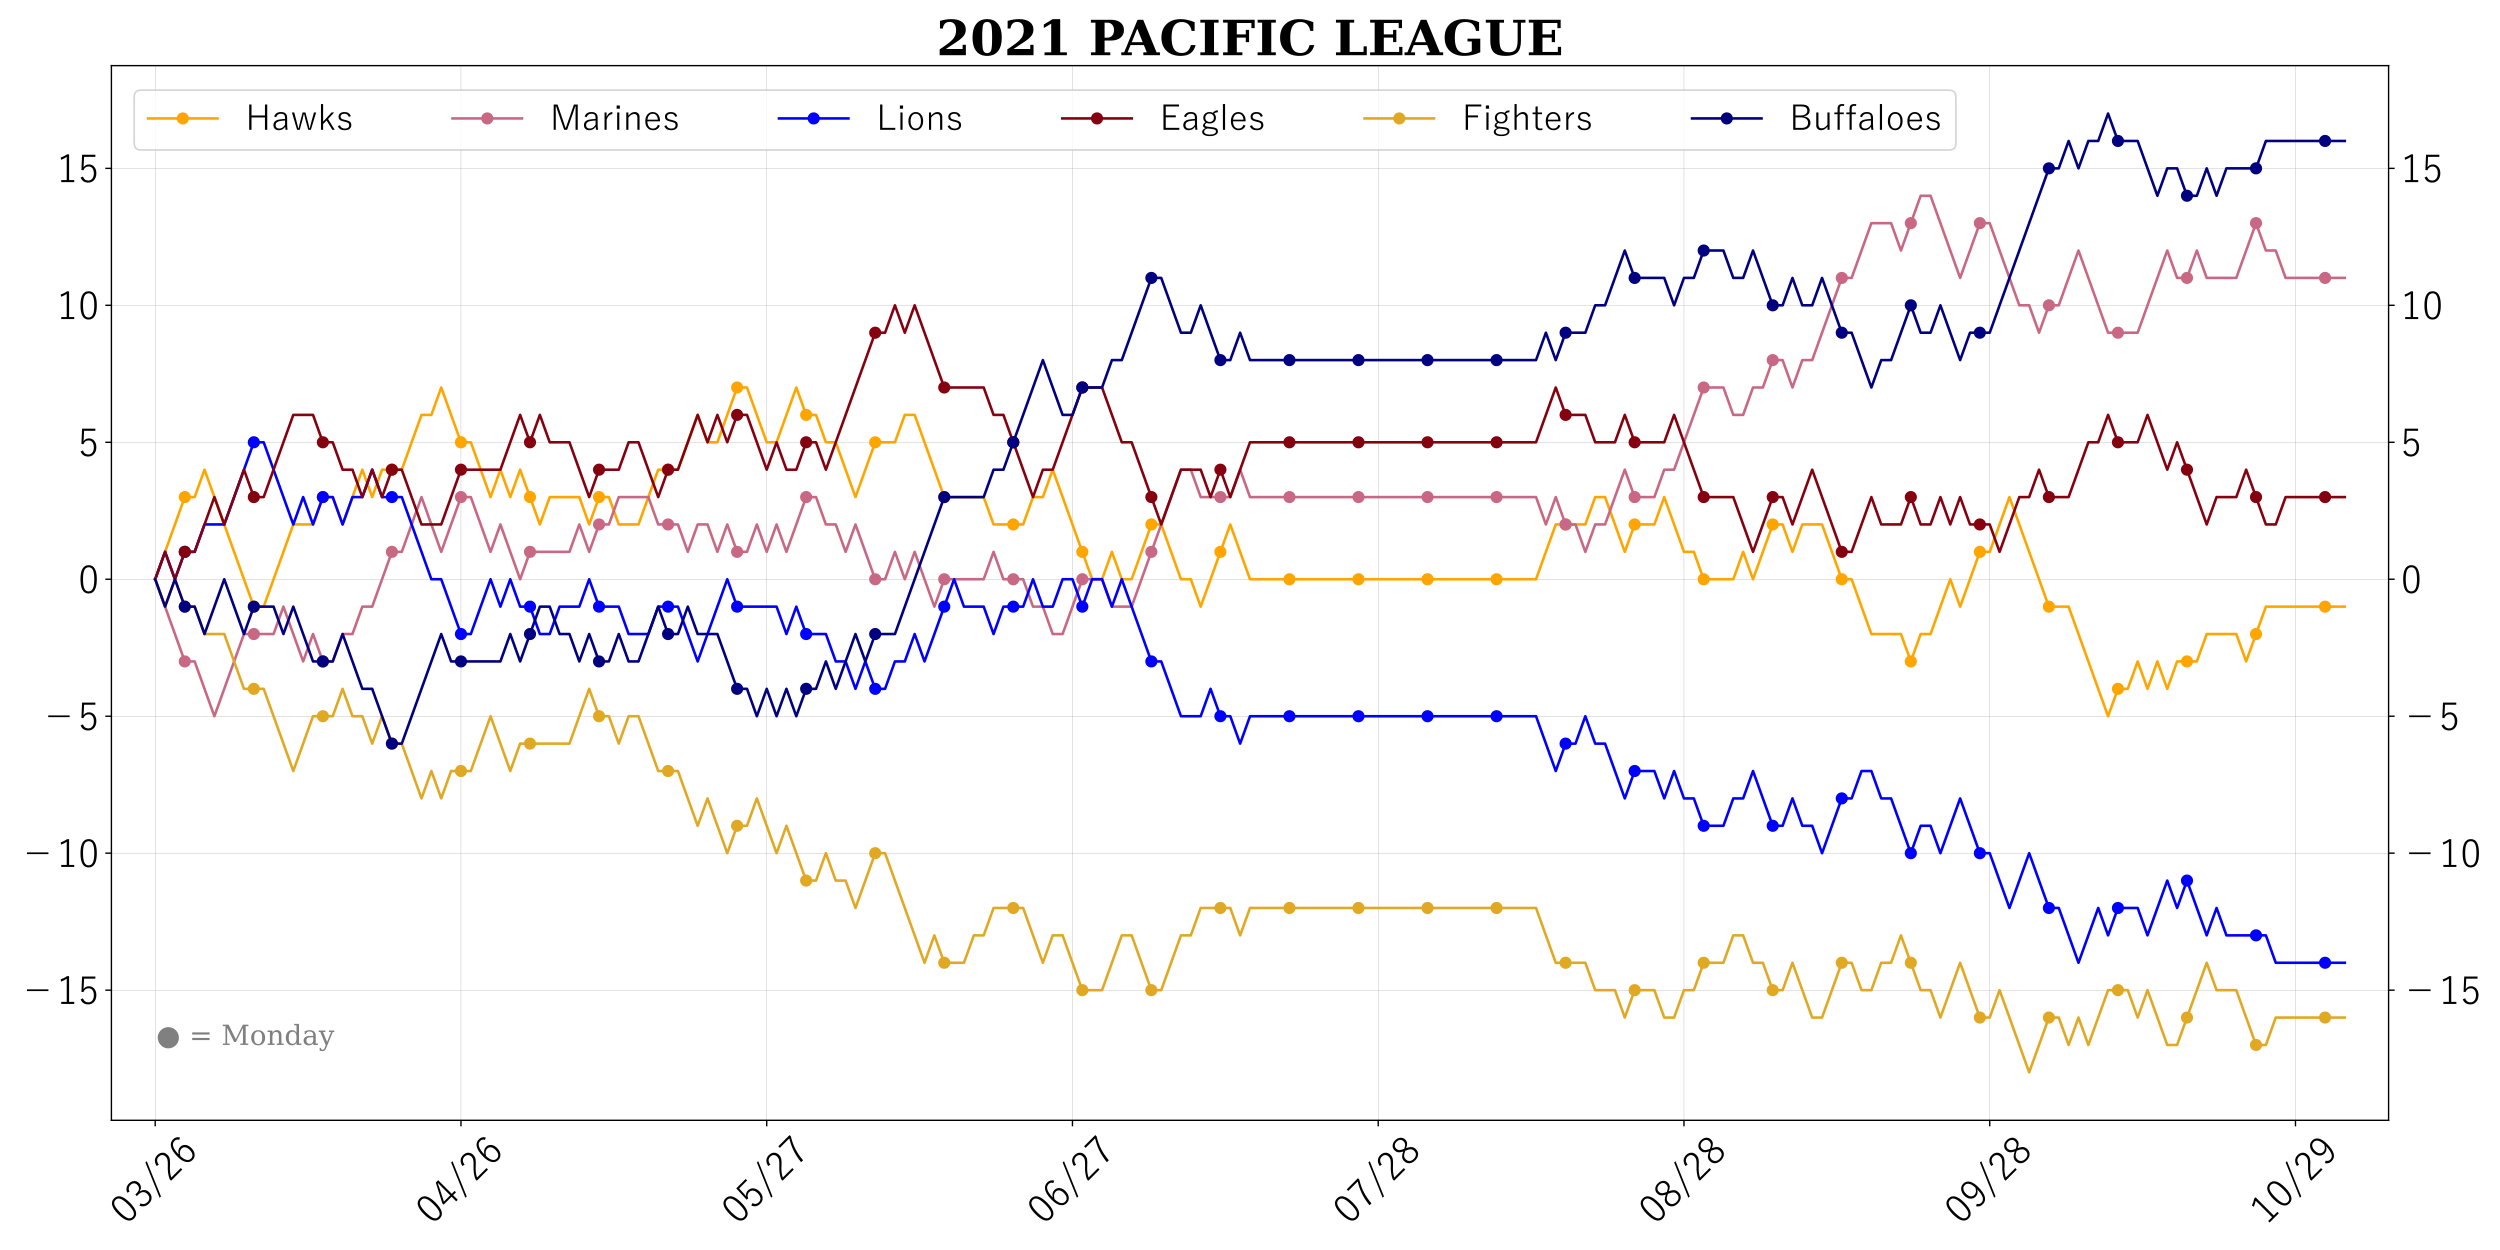 <?xml version="1.0" encoding="utf-8" standalone="no"?>
<!DOCTYPE svg PUBLIC "-//W3C//DTD SVG 1.1//EN"
  "http://www.w3.org/Graphics/SVG/1.1/DTD/svg11.dtd">
<!-- Created with matplotlib (https://matplotlib.org/) -->
<svg height="720pt" version="1.1" viewBox="0 0 1440 720" width="1440pt" xmlns="http://www.w3.org/2000/svg" xmlns:xlink="http://www.w3.org/1999/xlink">
 <defs>
  <style type="text/css">*{stroke-linecap:butt;stroke-linejoin:round;}</style>
 </defs>
 <g id="figure_1">
  <g id="patch_1">
   <path d="M 0 720 
L 1440 720 
L 1440 0 
L 0 0 
z
" style="fill:#ffffff;"/>
  </g>
  <g id="axes_1">
   <g id="patch_2">
    <path d="M 64.175 645.278 
L 1375.825 645.278 
L 1375.825 37.8 
L 64.175 37.8 
z
" style="fill:#ffffff;"/>
   </g>
   <g id="matplotlib.axis_1">
    <g id="xtick_1">
     <g id="line2d_1">
      <path clip-path="url(#p25fbf73c0c)" d="M 89.399 645.278 
L 89.399 37.8 
" style="fill:none;stroke:#aaaaaa;stroke-linecap:square;stroke-width:0.2;"/>
     </g>
     <g id="line2d_2">
      <defs>
       <path d="M 0 0 
L 0 3.5 
" id="m2ba1b41dc8" style="stroke:#000000;stroke-width:0.8;"/>
      </defs>
      <g>
       <use style="stroke:#000000;stroke-width:0.8;" x="89.399" xlink:href="#m2ba1b41dc8" y="645.278"/>
      </g>
     </g>
     <g id="text_1">
      <!-- 03/26 -->
      <g transform="translate(73.039 706.297)rotate(-45)scale(0.22 -0.22)">
       <defs>
        <path d="M 27.938 75.094 
Q 49.219 75.094 49.219 38.375 
Q 49.219 0.875 27.688 0.875 
Q 6.391 0.875 6.391 38.188 
Q 6.391 75.094 27.938 75.094 
z
M 27.938 69.578 
Q 19.828 69.578 16.359 61.531 
Q 13.094 54 13.094 38.375 
Q 13.094 20.359 17.188 12.797 
Q 20.656 6.391 27.688 6.391 
Q 35.797 6.391 39.312 14.844 
Q 42.531 22.562 42.531 38.281 
Q 42.531 56.109 38.375 63.422 
Q 34.906 69.578 27.938 69.578 
z
" id="YuGothic-Regular-48"/>
        <path d="M 7.234 61.281 
Q 10.016 68.406 15.828 71.969 
Q 20.797 75.094 27.438 75.094 
Q 36.422 75.094 42 69.625 
Q 46.922 64.844 46.922 57.719 
Q 46.922 50.641 42.781 46.094 
Q 39.203 42.234 33.203 40.828 
L 33.203 40.188 
Q 41.016 38.422 45.062 33.062 
Q 48.641 28.328 48.641 21.688 
Q 48.641 11.719 42 5.906 
Q 36.281 0.875 27.641 0.875 
Q 11.859 0.875 5.812 14.5 
L 11.812 17.094 
Q 14.406 10.938 18.609 8.453 
Q 22.172 6.297 27.641 6.297 
Q 34.625 6.297 38.578 10.984 
Q 42.047 15.094 42.047 21.484 
Q 42.047 29.5 37.016 33.547 
Q 32.469 37.203 24.422 37.203 
L 18.797 37.203 
L 18.797 42.922 
L 23.828 42.922 
Q 32.375 42.922 36.719 47.266 
Q 40.438 50.984 40.438 57.172 
Q 40.438 63.422 36.234 66.844 
Q 32.719 69.672 27.297 69.672 
Q 22.016 69.672 18.266 66.656 
Q 14.797 63.875 13.234 58.891 
z
" id="YuGothic-Regular-51"/>
        <path d="M 46.094 83.5 
L 7.172 -8.109 
L 2.203 -8.109 
L 41.109 83.5 
z
" id="YuGothic-Regular-47"/>
        <path d="M 7.172 56.203 
Q 9.188 66.062 15.438 70.953 
Q 20.703 75.094 28.422 75.094 
Q 37.594 75.094 42.969 69.578 
Q 47.797 64.656 47.797 56.688 
Q 47.797 50.297 44.344 44.922 
Q 41.062 39.938 32.719 32.422 
Q 18.609 20.062 12.891 7.719 
L 47.906 7.719 
L 47.906 2.203 
L 6.594 2.203 
L 6.594 7.125 
Q 12.797 21.969 28.219 36.078 
Q 36.422 43.75 39.016 48.25 
Q 41.219 52.047 41.219 56.688 
Q 41.219 63.094 37.156 66.609 
Q 33.688 69.578 28.328 69.578 
Q 16.016 69.578 13.484 54.594 
z
" id="YuGothic-Regular-50"/>
        <path d="M 47.516 65.719 
L 41.5 62.797 
Q 38.422 69.672 31 69.672 
Q 14.203 69.672 13.625 37.016 
Q 20.406 47.906 30.609 47.906 
Q 39.312 47.906 44.484 40.969 
Q 49.031 34.859 49.031 25.391 
Q 49.031 13.375 42.531 6.594 
Q 37.109 0.875 28.906 0.875 
Q 18.5 0.875 12.797 10.203 
Q 7.422 18.891 7.422 34.375 
Q 7.422 56.344 14.703 66.656 
Q 20.703 75.094 31.203 75.094 
Q 42.438 75.094 47.516 65.719 
z
M 13.812 30.719 
Q 13.922 17.781 18.75 11.422 
Q 22.656 6.297 28.906 6.297 
Q 35.688 6.297 39.312 11.859 
Q 42.531 16.797 42.531 25.297 
Q 42.531 33.844 38.578 38.422 
Q 35.156 42.391 29.641 42.391 
Q 20.266 42.391 13.812 30.719 
z
" id="YuGothic-Regular-54"/>
       </defs>
       <use xlink:href="#YuGothic-Regular-48"/>
       <use x="55.615" xlink:href="#YuGothic-Regular-51"/>
       <use x="111.23" xlink:href="#YuGothic-Regular-47"/>
       <use x="159.619" xlink:href="#YuGothic-Regular-50"/>
       <use x="215.234" xlink:href="#YuGothic-Regular-54"/>
      </g>
     </g>
    </g>
    <g id="xtick_2">
     <g id="line2d_3">
      <path clip-path="url(#p25fbf73c0c)" d="M 265.513 645.278 
L 265.513 37.8 
" style="fill:none;stroke:#aaaaaa;stroke-linecap:square;stroke-width:0.2;"/>
     </g>
     <g id="line2d_4">
      <g>
       <use style="stroke:#000000;stroke-width:0.8;" x="265.513" xlink:href="#m2ba1b41dc8" y="645.278"/>
      </g>
     </g>
     <g id="text_2">
      <!-- 04/26 -->
      <g transform="translate(249.153 706.297)rotate(-45)scale(0.22 -0.22)">
       <defs>
        <path d="M 39.891 74.812 
L 39.891 24.562 
L 50.484 24.562 
L 50.484 19.391 
L 39.891 19.391 
L 39.891 2.203 
L 34.188 2.203 
L 34.188 19.391 
L 4.781 19.391 
L 4.781 24.266 
L 31.203 74.812 
z
M 34.188 24.562 
L 34.188 54.5 
Q 34.188 57.469 34.375 69.672 
L 33.406 69.672 
Q 30.375 62.312 26.859 55.672 
L 10.891 24.562 
z
" id="YuGothic-Regular-52"/>
       </defs>
       <use xlink:href="#YuGothic-Regular-48"/>
       <use x="55.615" xlink:href="#YuGothic-Regular-52"/>
       <use x="111.23" xlink:href="#YuGothic-Regular-47"/>
       <use x="159.619" xlink:href="#YuGothic-Regular-50"/>
       <use x="215.234" xlink:href="#YuGothic-Regular-54"/>
      </g>
     </g>
    </g>
    <g id="xtick_3">
     <g id="line2d_5">
      <path clip-path="url(#p25fbf73c0c)" d="M 441.627 645.278 
L 441.627 37.8 
" style="fill:none;stroke:#aaaaaa;stroke-linecap:square;stroke-width:0.2;"/>
     </g>
     <g id="line2d_6">
      <g>
       <use style="stroke:#000000;stroke-width:0.8;" x="441.627" xlink:href="#m2ba1b41dc8" y="645.278"/>
      </g>
     </g>
     <g id="text_3">
      <!-- 05/27 -->
      <g transform="translate(425.267 706.297)rotate(-45)scale(0.22 -0.22)">
       <defs>
        <path d="M 45.406 73.875 
L 45.406 68.359 
L 15.875 68.359 
L 14.984 49.359 
Q 14.891 47.219 14.406 40.969 
Q 16.656 44.625 20.703 46.688 
Q 24.312 48.484 28.422 48.484 
Q 37.453 48.484 43.016 41.453 
Q 48 35.109 48 25.391 
Q 48 13.281 40.969 6.5 
Q 35.203 0.875 26.812 0.875 
Q 12.062 0.875 6.781 14.203 
L 12.891 16.797 
Q 16.547 6.297 26.812 6.297 
Q 33.938 6.297 37.891 11.969 
Q 41.406 17 41.406 25.094 
Q 41.406 34.188 37.203 38.969 
Q 33.547 43.062 27.484 43.062 
Q 22.609 43.062 18.891 40.094 
Q 15.672 37.453 14.109 33.062 
L 8.891 33.891 
L 10.594 73.875 
z
" id="YuGothic-Regular-53"/>
        <path d="M 48.297 73.875 
L 48.297 68.844 
Q 38.031 52.438 32.906 35.688 
Q 28.266 20.703 26.703 2.203 
L 19.578 2.203 
Q 21.578 22.656 27.781 39.656 
Q 32.812 53.562 41.797 68.172 
L 6.781 68.172 
L 6.781 73.875 
z
" id="YuGothic-Regular-55"/>
       </defs>
       <use xlink:href="#YuGothic-Regular-48"/>
       <use x="55.615" xlink:href="#YuGothic-Regular-53"/>
       <use x="111.23" xlink:href="#YuGothic-Regular-47"/>
       <use x="159.619" xlink:href="#YuGothic-Regular-50"/>
       <use x="215.234" xlink:href="#YuGothic-Regular-55"/>
      </g>
     </g>
    </g>
    <g id="xtick_4">
     <g id="line2d_7">
      <path clip-path="url(#p25fbf73c0c)" d="M 617.74 645.278 
L 617.74 37.8 
" style="fill:none;stroke:#aaaaaa;stroke-linecap:square;stroke-width:0.2;"/>
     </g>
     <g id="line2d_8">
      <g>
       <use style="stroke:#000000;stroke-width:0.8;" x="617.74" xlink:href="#m2ba1b41dc8" y="645.278"/>
      </g>
     </g>
     <g id="text_4">
      <!-- 06/27 -->
      <g transform="translate(601.381 706.297)rotate(-45)scale(0.22 -0.22)">
       <use xlink:href="#YuGothic-Regular-48"/>
       <use x="55.615" xlink:href="#YuGothic-Regular-54"/>
       <use x="111.23" xlink:href="#YuGothic-Regular-47"/>
       <use x="159.619" xlink:href="#YuGothic-Regular-50"/>
       <use x="215.234" xlink:href="#YuGothic-Regular-55"/>
      </g>
     </g>
    </g>
    <g id="xtick_5">
     <g id="line2d_9">
      <path clip-path="url(#p25fbf73c0c)" d="M 793.854 645.278 
L 793.854 37.8 
" style="fill:none;stroke:#aaaaaa;stroke-linecap:square;stroke-width:0.2;"/>
     </g>
     <g id="line2d_10">
      <g>
       <use style="stroke:#000000;stroke-width:0.8;" x="793.854" xlink:href="#m2ba1b41dc8" y="645.278"/>
      </g>
     </g>
     <g id="text_5">
      <!-- 07/28 -->
      <g transform="translate(777.494 706.297)rotate(-45)scale(0.22 -0.22)">
       <defs>
        <path d="M 33.5 40.281 
Q 43.016 36.078 46.688 30.906 
Q 49.703 26.656 49.703 20.406 
Q 49.703 10.688 42.781 5.375 
Q 36.922 0.875 27.734 0.875 
Q 17.234 0.875 11.234 6.641 
Q 5.812 11.812 5.812 20.172 
Q 5.812 27 10.156 31.688 
Q 13.922 35.75 22.016 39.5 
Q 13.922 43.359 10.75 48 
Q 8.016 51.906 8.016 57.625 
Q 8.016 65.766 14.156 70.75 
Q 19.578 75.094 27.688 75.094 
Q 37.156 75.094 42.828 69.625 
Q 47.703 64.891 47.703 57.906 
Q 47.703 51.375 44.141 47.219 
Q 40.875 43.5 33.5 40.281 
z
M 28.609 42.578 
Q 36.375 45.906 39.203 49.859 
Q 41.5 52.984 41.5 57.812 
Q 41.5 63.625 37.203 67 
Q 33.5 69.922 27.688 69.922 
Q 21.141 69.922 17.438 66.109 
Q 14.203 62.797 14.203 57.625 
Q 14.203 52.594 17.234 49.359 
Q 20.125 46.344 26.906 43.406 
z
M 27.094 37.109 
Q 18.406 33.203 15.047 29.047 
Q 12.109 25.438 12.109 20.406 
Q 12.109 13.375 16.844 9.578 
Q 20.953 6.203 27.734 6.203 
Q 35.641 6.203 39.844 10.5 
Q 43.406 14.156 43.406 20.312 
Q 43.406 25.984 39.844 29.641 
Q 36.578 32.953 28.812 36.281 
z
" id="YuGothic-Regular-56"/>
       </defs>
       <use xlink:href="#YuGothic-Regular-48"/>
       <use x="55.615" xlink:href="#YuGothic-Regular-55"/>
       <use x="111.23" xlink:href="#YuGothic-Regular-47"/>
       <use x="159.619" xlink:href="#YuGothic-Regular-50"/>
       <use x="215.234" xlink:href="#YuGothic-Regular-56"/>
      </g>
     </g>
    </g>
    <g id="xtick_6">
     <g id="line2d_11">
      <path clip-path="url(#p25fbf73c0c)" d="M 969.968 645.278 
L 969.968 37.8 
" style="fill:none;stroke:#aaaaaa;stroke-linecap:square;stroke-width:0.2;"/>
     </g>
     <g id="line2d_12">
      <g>
       <use style="stroke:#000000;stroke-width:0.8;" x="969.968" xlink:href="#m2ba1b41dc8" y="645.278"/>
      </g>
     </g>
     <g id="text_6">
      <!-- 08/28 -->
      <g transform="translate(953.608 706.297)rotate(-45)scale(0.22 -0.22)">
       <use xlink:href="#YuGothic-Regular-48"/>
       <use x="55.615" xlink:href="#YuGothic-Regular-56"/>
       <use x="111.23" xlink:href="#YuGothic-Regular-47"/>
       <use x="159.619" xlink:href="#YuGothic-Regular-50"/>
       <use x="215.234" xlink:href="#YuGothic-Regular-56"/>
      </g>
     </g>
    </g>
    <g id="xtick_7">
     <g id="line2d_13">
      <path clip-path="url(#p25fbf73c0c)" d="M 1146.082 645.278 
L 1146.082 37.8 
" style="fill:none;stroke:#aaaaaa;stroke-linecap:square;stroke-width:0.2;"/>
     </g>
     <g id="line2d_14">
      <g>
       <use style="stroke:#000000;stroke-width:0.8;" x="1146.082" xlink:href="#m2ba1b41dc8" y="645.278"/>
      </g>
     </g>
     <g id="text_7">
      <!-- 09/28 -->
      <g transform="translate(1129.722 706.297)rotate(-45)scale(0.22 -0.22)">
       <defs>
        <path d="M 14.594 12.891 
Q 18.016 6.297 24.906 6.297 
Q 33.5 6.297 37.641 14.656 
Q 41.609 22.562 42.094 38.922 
Q 36.234 28.172 25.594 28.172 
Q 16.844 28.172 11.422 35.156 
Q 6.594 41.359 6.594 50.688 
Q 6.594 62.406 12.984 69.234 
Q 18.406 75.094 26.609 75.094 
Q 37.406 75.094 43.016 65.875 
Q 48.188 57.328 48.188 41.703 
Q 48.188 0.875 24.906 0.875 
Q 13.531 0.875 8.688 9.812 
z
M 41.797 45.219 
Q 41.547 57.812 37.203 64.109 
Q 33.406 69.672 26.812 69.672 
Q 19.969 69.672 16.312 63.922 
Q 13.094 58.938 13.094 50.688 
Q 13.094 42.391 17.281 37.641 
Q 20.906 33.594 26.422 33.594 
Q 35.844 33.594 41.797 45.219 
z
" id="YuGothic-Regular-57"/>
       </defs>
       <use xlink:href="#YuGothic-Regular-48"/>
       <use x="55.615" xlink:href="#YuGothic-Regular-57"/>
       <use x="111.23" xlink:href="#YuGothic-Regular-47"/>
       <use x="159.619" xlink:href="#YuGothic-Regular-50"/>
       <use x="215.234" xlink:href="#YuGothic-Regular-56"/>
      </g>
     </g>
    </g>
    <g id="xtick_8">
     <g id="line2d_15">
      <path clip-path="url(#p25fbf73c0c)" d="M 1322.196 645.278 
L 1322.196 37.8 
" style="fill:none;stroke:#aaaaaa;stroke-linecap:square;stroke-width:0.2;"/>
     </g>
     <g id="line2d_16">
      <g>
       <use style="stroke:#000000;stroke-width:0.8;" x="1322.196" xlink:href="#m2ba1b41dc8" y="645.278"/>
      </g>
     </g>
     <g id="text_8">
      <!-- 10/29 -->
      <g transform="translate(1305.836 706.297)rotate(-45)scale(0.22 -0.22)">
       <defs>
        <path d="M 32.234 74.906 
L 32.234 7.516 
L 45.703 7.516 
L 45.703 2.203 
L 11.625 2.203 
L 11.625 7.516 
L 26.031 7.516 
L 26.031 68.109 
Q 19.672 63.766 11.328 60.594 
L 10.203 66.406 
Q 18.5 69.188 27.094 74.906 
z
" id="YuGothic-Regular-49"/>
       </defs>
       <use xlink:href="#YuGothic-Regular-49"/>
       <use x="55.615" xlink:href="#YuGothic-Regular-48"/>
       <use x="111.23" xlink:href="#YuGothic-Regular-47"/>
       <use x="159.619" xlink:href="#YuGothic-Regular-50"/>
       <use x="215.234" xlink:href="#YuGothic-Regular-57"/>
      </g>
     </g>
    </g>
   </g>
   <g id="matplotlib.axis_2">
    <g id="ytick_1">
     <g id="line2d_17">
      <path clip-path="url(#p25fbf73c0c)" d="M 64.175 570.329 
L 1375.825 570.329 
" style="fill:none;stroke:#aaaaaa;stroke-linecap:square;stroke-width:0.2;"/>
     </g>
     <g id="line2d_18">
      <defs>
       <path d="M 0 0 
L -3.5 0 
" id="m9f37b4f6cd" style="stroke:#000000;stroke-width:0.8;"/>
      </defs>
      <g>
       <use style="stroke:#000000;stroke-width:0.8;" x="64.175" xlink:href="#m9f37b4f6cd" y="570.329"/>
      </g>
     </g>
     <g id="line2d_19">
      <defs>
       <path d="M 0 0 
L 3.5 0 
" id="m225f39156c" style="stroke:#000000;stroke-width:0.8;"/>
      </defs>
      <g>
       <use style="stroke:#000000;stroke-width:0.8;" x="1375.825" xlink:href="#m225f39156c" y="570.329"/>
      </g>
     </g>
     <g id="text_9">
      <!-- −15 -->
      <g transform="translate(10.707 578.736)scale(0.22 -0.22)">
       <defs>
        <path d="M 78.125 40.281 
L 78.125 35.797 
L 21.922 35.797 
L 21.922 40.281 
z
" id="YuGothic-Regular-8722"/>
       </defs>
       <use xlink:href="#YuGothic-Regular-8722"/>
       <use x="100" xlink:href="#YuGothic-Regular-49"/>
       <use x="155.615" xlink:href="#YuGothic-Regular-53"/>
      </g>
     </g>
     <g id="text_10">
      <!-- −15 -->
      <g transform="translate(1382.825 578.736)scale(0.22 -0.22)">
       <use xlink:href="#YuGothic-Regular-8722"/>
       <use x="100" xlink:href="#YuGothic-Regular-49"/>
       <use x="155.615" xlink:href="#YuGothic-Regular-53"/>
      </g>
     </g>
    </g>
    <g id="ytick_2">
     <g id="line2d_20">
      <path clip-path="url(#p25fbf73c0c)" d="M 64.175 491.436 
L 1375.825 491.436 
" style="fill:none;stroke:#aaaaaa;stroke-linecap:square;stroke-width:0.2;"/>
     </g>
     <g id="line2d_21">
      <g>
       <use style="stroke:#000000;stroke-width:0.8;" x="64.175" xlink:href="#m9f37b4f6cd" y="491.436"/>
      </g>
     </g>
     <g id="line2d_22">
      <g>
       <use style="stroke:#000000;stroke-width:0.8;" x="1375.825" xlink:href="#m225f39156c" y="491.436"/>
      </g>
     </g>
     <g id="text_11">
      <!-- −10 -->
      <g transform="translate(10.707 499.843)scale(0.22 -0.22)">
       <use xlink:href="#YuGothic-Regular-8722"/>
       <use x="100" xlink:href="#YuGothic-Regular-49"/>
       <use x="155.615" xlink:href="#YuGothic-Regular-48"/>
      </g>
     </g>
     <g id="text_12">
      <!-- −10 -->
      <g transform="translate(1382.825 499.843)scale(0.22 -0.22)">
       <use xlink:href="#YuGothic-Regular-8722"/>
       <use x="100" xlink:href="#YuGothic-Regular-49"/>
       <use x="155.615" xlink:href="#YuGothic-Regular-48"/>
      </g>
     </g>
    </g>
    <g id="ytick_3">
     <g id="line2d_23">
      <path clip-path="url(#p25fbf73c0c)" d="M 64.175 412.543 
L 1375.825 412.543 
" style="fill:none;stroke:#aaaaaa;stroke-linecap:square;stroke-width:0.2;"/>
     </g>
     <g id="line2d_24">
      <g>
       <use style="stroke:#000000;stroke-width:0.8;" x="64.175" xlink:href="#m9f37b4f6cd" y="412.543"/>
      </g>
     </g>
     <g id="line2d_25">
      <g>
       <use style="stroke:#000000;stroke-width:0.8;" x="1375.825" xlink:href="#m225f39156c" y="412.543"/>
      </g>
     </g>
     <g id="text_13">
      <!-- −5 -->
      <g transform="translate(22.941 420.949)scale(0.22 -0.22)">
       <use xlink:href="#YuGothic-Regular-8722"/>
       <use x="100" xlink:href="#YuGothic-Regular-53"/>
      </g>
     </g>
     <g id="text_14">
      <!-- −5 -->
      <g transform="translate(1382.825 420.949)scale(0.22 -0.22)">
       <use xlink:href="#YuGothic-Regular-8722"/>
       <use x="100" xlink:href="#YuGothic-Regular-53"/>
      </g>
     </g>
    </g>
    <g id="ytick_4">
     <g id="line2d_26">
      <path clip-path="url(#p25fbf73c0c)" d="M 64.175 333.65 
L 1375.825 333.65 
" style="fill:none;stroke:#aaaaaa;stroke-linecap:square;stroke-width:0.2;"/>
     </g>
     <g id="line2d_27">
      <g>
       <use style="stroke:#000000;stroke-width:0.8;" x="64.175" xlink:href="#m9f37b4f6cd" y="333.65"/>
      </g>
     </g>
     <g id="line2d_28">
      <g>
       <use style="stroke:#000000;stroke-width:0.8;" x="1375.825" xlink:href="#m225f39156c" y="333.65"/>
      </g>
     </g>
     <g id="text_15">
      <!-- 0 -->
      <g transform="translate(44.941 342.056)scale(0.22 -0.22)">
       <use xlink:href="#YuGothic-Regular-48"/>
      </g>
     </g>
     <g id="text_16">
      <!-- 0 -->
      <g transform="translate(1382.825 342.056)scale(0.22 -0.22)">
       <use xlink:href="#YuGothic-Regular-48"/>
      </g>
     </g>
    </g>
    <g id="ytick_5">
     <g id="line2d_29">
      <path clip-path="url(#p25fbf73c0c)" d="M 64.175 254.756 
L 1375.825 254.756 
" style="fill:none;stroke:#aaaaaa;stroke-linecap:square;stroke-width:0.2;"/>
     </g>
     <g id="line2d_30">
      <g>
       <use style="stroke:#000000;stroke-width:0.8;" x="64.175" xlink:href="#m9f37b4f6cd" y="254.756"/>
      </g>
     </g>
     <g id="line2d_31">
      <g>
       <use style="stroke:#000000;stroke-width:0.8;" x="1375.825" xlink:href="#m225f39156c" y="254.756"/>
      </g>
     </g>
     <g id="text_17">
      <!-- 5 -->
      <g transform="translate(44.941 263.163)scale(0.22 -0.22)">
       <use xlink:href="#YuGothic-Regular-53"/>
      </g>
     </g>
     <g id="text_18">
      <!-- 5 -->
      <g transform="translate(1382.825 263.163)scale(0.22 -0.22)">
       <use xlink:href="#YuGothic-Regular-53"/>
      </g>
     </g>
    </g>
    <g id="ytick_6">
     <g id="line2d_32">
      <path clip-path="url(#p25fbf73c0c)" d="M 64.175 175.863 
L 1375.825 175.863 
" style="fill:none;stroke:#aaaaaa;stroke-linecap:square;stroke-width:0.2;"/>
     </g>
     <g id="line2d_33">
      <g>
       <use style="stroke:#000000;stroke-width:0.8;" x="64.175" xlink:href="#m9f37b4f6cd" y="175.863"/>
      </g>
     </g>
     <g id="line2d_34">
      <g>
       <use style="stroke:#000000;stroke-width:0.8;" x="1375.825" xlink:href="#m225f39156c" y="175.863"/>
      </g>
     </g>
     <g id="text_19">
      <!-- 10 -->
      <g transform="translate(32.707 184.27)scale(0.22 -0.22)">
       <use xlink:href="#YuGothic-Regular-49"/>
       <use x="55.615" xlink:href="#YuGothic-Regular-48"/>
      </g>
     </g>
     <g id="text_20">
      <!-- 10 -->
      <g transform="translate(1382.825 184.27)scale(0.22 -0.22)">
       <use xlink:href="#YuGothic-Regular-49"/>
       <use x="55.615" xlink:href="#YuGothic-Regular-48"/>
      </g>
     </g>
    </g>
    <g id="ytick_7">
     <g id="line2d_35">
      <path clip-path="url(#p25fbf73c0c)" d="M 64.175 96.97 
L 1375.825 96.97 
" style="fill:none;stroke:#aaaaaa;stroke-linecap:square;stroke-width:0.2;"/>
     </g>
     <g id="line2d_36">
      <g>
       <use style="stroke:#000000;stroke-width:0.8;" x="64.175" xlink:href="#m9f37b4f6cd" y="96.97"/>
      </g>
     </g>
     <g id="line2d_37">
      <g>
       <use style="stroke:#000000;stroke-width:0.8;" x="1375.825" xlink:href="#m225f39156c" y="96.97"/>
      </g>
     </g>
     <g id="text_21">
      <!-- 15 -->
      <g transform="translate(32.707 105.376)scale(0.22 -0.22)">
       <use xlink:href="#YuGothic-Regular-49"/>
       <use x="55.615" xlink:href="#YuGothic-Regular-53"/>
      </g>
     </g>
     <g id="text_22">
      <!-- 15 -->
      <g transform="translate(1382.825 105.376)scale(0.22 -0.22)">
       <use xlink:href="#YuGothic-Regular-49"/>
       <use x="55.615" xlink:href="#YuGothic-Regular-53"/>
      </g>
     </g>
    </g>
   </g>
   <g id="line2d_38">
    <path clip-path="url(#p25fbf73c0c)" d="M 89.399 333.65 
L 106.442 286.314 
L 112.123 286.314 
L 117.804 270.535 
L 146.21 349.428 
L 151.891 349.428 
L 168.934 302.092 
L 180.296 302.092 
L 185.978 286.314 
L 191.659 286.314 
L 197.34 302.092 
L 208.702 270.535 
L 214.383 286.314 
L 220.064 270.535 
L 231.426 270.535 
L 242.788 238.978 
L 248.47 238.978 
L 254.151 223.199 
L 265.513 254.756 
L 271.194 254.756 
L 282.556 286.314 
L 288.237 270.535 
L 293.918 286.314 
L 299.599 270.535 
L 310.962 302.092 
L 316.643 286.314 
L 333.686 286.314 
L 339.367 302.092 
L 345.048 286.314 
L 350.729 286.314 
L 356.41 302.092 
L 367.772 302.092 
L 379.135 270.535 
L 390.497 270.535 
L 401.859 238.978 
L 407.54 254.756 
L 413.221 254.756 
L 424.583 223.199 
L 430.264 223.199 
L 441.627 254.756 
L 447.308 254.756 
L 458.67 223.199 
L 464.351 238.978 
L 470.032 238.978 
L 475.713 254.756 
L 481.394 254.756 
L 492.756 286.314 
L 504.119 254.756 
L 515.481 254.756 
L 521.162 238.978 
L 526.843 238.978 
L 543.886 286.314 
L 566.611 286.314 
L 572.292 302.092 
L 589.335 302.092 
L 595.016 286.314 
L 600.697 286.314 
L 606.378 270.535 
L 629.103 333.65 
L 634.784 333.65 
L 640.465 317.871 
L 646.146 333.65 
L 651.827 333.65 
L 663.189 302.092 
L 668.87 302.092 
L 680.232 333.65 
L 685.913 333.65 
L 691.595 349.428 
L 708.638 302.092 
L 720 333.65 
L 884.752 333.65 
L 896.114 302.092 
L 913.157 302.092 
L 918.838 286.314 
L 924.519 286.314 
L 935.881 317.871 
L 941.562 302.092 
L 952.925 302.092 
L 958.606 286.314 
L 969.968 317.871 
L 975.649 317.871 
L 981.33 333.65 
L 998.373 333.65 
L 1004.054 317.871 
L 1009.736 333.65 
L 1021.098 302.092 
L 1026.779 302.092 
L 1032.46 317.871 
L 1038.141 302.092 
L 1049.503 302.092 
L 1060.865 333.65 
L 1066.546 333.65 
L 1077.909 365.207 
L 1094.952 365.207 
L 1100.633 380.986 
L 1106.314 365.207 
L 1111.995 365.207 
L 1123.357 333.65 
L 1129.038 349.428 
L 1140.401 317.871 
L 1146.082 317.871 
L 1157.444 286.314 
L 1180.168 349.428 
L 1191.53 349.428 
L 1214.255 412.543 
L 1219.936 396.764 
L 1225.617 396.764 
L 1231.298 380.986 
L 1236.979 396.764 
L 1242.66 380.986 
L 1248.341 396.764 
L 1254.022 380.986 
L 1265.385 380.986 
L 1271.066 365.207 
L 1288.109 365.207 
L 1293.79 380.986 
L 1305.152 349.428 
L 1350.601 349.428 
L 1350.601 349.428 
" style="fill:none;stroke:#ffa500;stroke-linecap:square;stroke-width:1.5;"/>
    <defs>
     <path d="M 0 3 
C 0.796 3 1.559 2.684 2.121 2.121 
C 2.684 1.559 3 0.796 3 0 
C 3 -0.796 2.684 -1.559 2.121 -2.121 
C 1.559 -2.684 0.796 -3 0 -3 
C -0.796 -3 -1.559 -2.684 -2.121 -2.121 
C -2.684 -1.559 -3 -0.796 -3 0 
C -3 0.796 -2.684 1.559 -2.121 2.121 
C -1.559 2.684 -0.796 3 0 3 
z
" id="m36f9114fc2" style="stroke:#ffa500;"/>
    </defs>
    <g clip-path="url(#p25fbf73c0c)">
     <use style="fill:#ffa500;stroke:#ffa500;" x="106.442" xlink:href="#m36f9114fc2" y="286.314"/>
     <use style="fill:#ffa500;stroke:#ffa500;" x="146.21" xlink:href="#m36f9114fc2" y="349.428"/>
     <use style="fill:#ffa500;stroke:#ffa500;" x="185.978" xlink:href="#m36f9114fc2" y="286.314"/>
     <use style="fill:#ffa500;stroke:#ffa500;" x="225.745" xlink:href="#m36f9114fc2" y="270.535"/>
     <use style="fill:#ffa500;stroke:#ffa500;" x="265.513" xlink:href="#m36f9114fc2" y="254.756"/>
     <use style="fill:#ffa500;stroke:#ffa500;" x="305.28" xlink:href="#m36f9114fc2" y="286.314"/>
     <use style="fill:#ffa500;stroke:#ffa500;" x="345.048" xlink:href="#m36f9114fc2" y="286.314"/>
     <use style="fill:#ffa500;stroke:#ffa500;" x="384.816" xlink:href="#m36f9114fc2" y="270.535"/>
     <use style="fill:#ffa500;stroke:#ffa500;" x="424.583" xlink:href="#m36f9114fc2" y="223.199"/>
     <use style="fill:#ffa500;stroke:#ffa500;" x="464.351" xlink:href="#m36f9114fc2" y="238.978"/>
     <use style="fill:#ffa500;stroke:#ffa500;" x="504.119" xlink:href="#m36f9114fc2" y="254.756"/>
     <use style="fill:#ffa500;stroke:#ffa500;" x="543.886" xlink:href="#m36f9114fc2" y="286.314"/>
     <use style="fill:#ffa500;stroke:#ffa500;" x="583.654" xlink:href="#m36f9114fc2" y="302.092"/>
     <use style="fill:#ffa500;stroke:#ffa500;" x="623.421" xlink:href="#m36f9114fc2" y="317.871"/>
     <use style="fill:#ffa500;stroke:#ffa500;" x="663.189" xlink:href="#m36f9114fc2" y="302.092"/>
     <use style="fill:#ffa500;stroke:#ffa500;" x="702.957" xlink:href="#m36f9114fc2" y="317.871"/>
     <use style="fill:#ffa500;stroke:#ffa500;" x="742.724" xlink:href="#m36f9114fc2" y="333.65"/>
     <use style="fill:#ffa500;stroke:#ffa500;" x="782.492" xlink:href="#m36f9114fc2" y="333.65"/>
     <use style="fill:#ffa500;stroke:#ffa500;" x="822.26" xlink:href="#m36f9114fc2" y="333.65"/>
     <use style="fill:#ffa500;stroke:#ffa500;" x="862.027" xlink:href="#m36f9114fc2" y="333.65"/>
     <use style="fill:#ffa500;stroke:#ffa500;" x="901.795" xlink:href="#m36f9114fc2" y="302.092"/>
     <use style="fill:#ffa500;stroke:#ffa500;" x="941.562" xlink:href="#m36f9114fc2" y="302.092"/>
     <use style="fill:#ffa500;stroke:#ffa500;" x="981.33" xlink:href="#m36f9114fc2" y="333.65"/>
     <use style="fill:#ffa500;stroke:#ffa500;" x="1021.098" xlink:href="#m36f9114fc2" y="302.092"/>
     <use style="fill:#ffa500;stroke:#ffa500;" x="1060.865" xlink:href="#m36f9114fc2" y="333.65"/>
     <use style="fill:#ffa500;stroke:#ffa500;" x="1100.633" xlink:href="#m36f9114fc2" y="380.986"/>
     <use style="fill:#ffa500;stroke:#ffa500;" x="1140.401" xlink:href="#m36f9114fc2" y="317.871"/>
     <use style="fill:#ffa500;stroke:#ffa500;" x="1180.168" xlink:href="#m36f9114fc2" y="349.428"/>
     <use style="fill:#ffa500;stroke:#ffa500;" x="1219.936" xlink:href="#m36f9114fc2" y="396.764"/>
     <use style="fill:#ffa500;stroke:#ffa500;" x="1259.704" xlink:href="#m36f9114fc2" y="380.986"/>
     <use style="fill:#ffa500;stroke:#ffa500;" x="1299.471" xlink:href="#m36f9114fc2" y="365.207"/>
     <use style="fill:#ffa500;stroke:#ffa500;" x="1339.239" xlink:href="#m36f9114fc2" y="349.428"/>
    </g>
   </g>
   <g id="line2d_39">
    <path clip-path="url(#p25fbf73c0c)" d="M 89.399 333.65 
L 106.442 380.986 
L 112.123 380.986 
L 123.486 412.543 
L 140.529 365.207 
L 157.572 365.207 
L 163.253 349.428 
L 174.615 380.986 
L 180.296 365.207 
L 185.978 380.986 
L 191.659 380.986 
L 197.34 365.207 
L 203.021 365.207 
L 208.702 349.428 
L 214.383 349.428 
L 225.745 317.871 
L 231.426 317.871 
L 242.788 286.314 
L 254.151 317.871 
L 265.513 286.314 
L 271.194 286.314 
L 282.556 317.871 
L 288.237 302.092 
L 299.599 333.65 
L 305.28 317.871 
L 328.005 317.871 
L 333.686 302.092 
L 339.367 317.871 
L 345.048 302.092 
L 350.729 302.092 
L 356.41 286.314 
L 373.454 286.314 
L 379.135 302.092 
L 390.497 302.092 
L 396.178 317.871 
L 401.859 302.092 
L 407.54 302.092 
L 413.221 317.871 
L 418.902 302.092 
L 424.583 317.871 
L 430.264 317.871 
L 435.946 302.092 
L 441.627 317.871 
L 447.308 302.092 
L 452.989 317.871 
L 464.351 286.314 
L 470.032 286.314 
L 475.713 302.092 
L 481.394 302.092 
L 487.075 317.871 
L 492.756 302.092 
L 504.119 333.65 
L 509.8 333.65 
L 515.481 317.871 
L 521.162 333.65 
L 526.843 317.871 
L 538.205 349.428 
L 543.886 333.65 
L 566.611 333.65 
L 572.292 317.871 
L 577.973 333.65 
L 589.335 333.65 
L 595.016 349.428 
L 600.697 349.428 
L 606.378 365.207 
L 612.059 365.207 
L 623.421 333.65 
L 634.784 333.65 
L 640.465 349.428 
L 651.827 349.428 
L 680.232 270.535 
L 685.913 270.535 
L 691.595 286.314 
L 708.638 286.314 
L 714.319 270.535 
L 720 286.314 
L 884.752 286.314 
L 890.433 302.092 
L 896.114 286.314 
L 901.795 302.092 
L 907.476 302.092 
L 913.157 317.871 
L 918.838 302.092 
L 924.519 302.092 
L 935.881 270.535 
L 941.562 286.314 
L 952.925 286.314 
L 958.606 270.535 
L 964.287 270.535 
L 981.33 223.199 
L 992.692 223.199 
L 998.373 238.978 
L 1004.054 238.978 
L 1009.736 223.199 
L 1015.417 223.199 
L 1021.098 207.42 
L 1026.779 207.42 
L 1032.46 223.199 
L 1038.141 207.42 
L 1043.822 207.42 
L 1060.865 160.085 
L 1066.546 160.085 
L 1077.909 128.527 
L 1089.271 128.527 
L 1094.952 144.306 
L 1106.314 112.749 
L 1111.995 112.749 
L 1129.038 160.085 
L 1140.401 128.527 
L 1146.082 128.527 
L 1163.125 175.863 
L 1168.806 175.863 
L 1174.487 191.642 
L 1180.168 175.863 
L 1185.849 175.863 
L 1197.212 144.306 
L 1214.255 191.642 
L 1231.298 191.642 
L 1248.341 144.306 
L 1254.022 160.085 
L 1259.704 160.085 
L 1265.385 144.306 
L 1271.066 160.085 
L 1288.109 160.085 
L 1299.471 128.527 
L 1305.152 144.306 
L 1310.833 144.306 
L 1316.514 160.085 
L 1350.601 160.085 
L 1350.601 160.085 
" style="fill:none;stroke:#c86884;stroke-linecap:square;stroke-width:1.5;"/>
    <defs>
     <path d="M 0 3 
C 0.796 3 1.559 2.684 2.121 2.121 
C 2.684 1.559 3 0.796 3 0 
C 3 -0.796 2.684 -1.559 2.121 -2.121 
C 1.559 -2.684 0.796 -3 0 -3 
C -0.796 -3 -1.559 -2.684 -2.121 -2.121 
C -2.684 -1.559 -3 -0.796 -3 0 
C -3 0.796 -2.684 1.559 -2.121 2.121 
C -1.559 2.684 -0.796 3 0 3 
z
" id="m38c997990a" style="stroke:#c86884;"/>
    </defs>
    <g clip-path="url(#p25fbf73c0c)">
     <use style="fill:#c86884;stroke:#c86884;" x="106.442" xlink:href="#m38c997990a" y="380.986"/>
     <use style="fill:#c86884;stroke:#c86884;" x="146.21" xlink:href="#m38c997990a" y="365.207"/>
     <use style="fill:#c86884;stroke:#c86884;" x="185.978" xlink:href="#m38c997990a" y="380.986"/>
     <use style="fill:#c86884;stroke:#c86884;" x="225.745" xlink:href="#m38c997990a" y="317.871"/>
     <use style="fill:#c86884;stroke:#c86884;" x="265.513" xlink:href="#m38c997990a" y="286.314"/>
     <use style="fill:#c86884;stroke:#c86884;" x="305.28" xlink:href="#m38c997990a" y="317.871"/>
     <use style="fill:#c86884;stroke:#c86884;" x="345.048" xlink:href="#m38c997990a" y="302.092"/>
     <use style="fill:#c86884;stroke:#c86884;" x="384.816" xlink:href="#m38c997990a" y="302.092"/>
     <use style="fill:#c86884;stroke:#c86884;" x="424.583" xlink:href="#m38c997990a" y="317.871"/>
     <use style="fill:#c86884;stroke:#c86884;" x="464.351" xlink:href="#m38c997990a" y="286.314"/>
     <use style="fill:#c86884;stroke:#c86884;" x="504.119" xlink:href="#m38c997990a" y="333.65"/>
     <use style="fill:#c86884;stroke:#c86884;" x="543.886" xlink:href="#m38c997990a" y="333.65"/>
     <use style="fill:#c86884;stroke:#c86884;" x="583.654" xlink:href="#m38c997990a" y="333.65"/>
     <use style="fill:#c86884;stroke:#c86884;" x="623.421" xlink:href="#m38c997990a" y="333.65"/>
     <use style="fill:#c86884;stroke:#c86884;" x="663.189" xlink:href="#m38c997990a" y="317.871"/>
     <use style="fill:#c86884;stroke:#c86884;" x="702.957" xlink:href="#m38c997990a" y="286.314"/>
     <use style="fill:#c86884;stroke:#c86884;" x="742.724" xlink:href="#m38c997990a" y="286.314"/>
     <use style="fill:#c86884;stroke:#c86884;" x="782.492" xlink:href="#m38c997990a" y="286.314"/>
     <use style="fill:#c86884;stroke:#c86884;" x="822.26" xlink:href="#m38c997990a" y="286.314"/>
     <use style="fill:#c86884;stroke:#c86884;" x="862.027" xlink:href="#m38c997990a" y="286.314"/>
     <use style="fill:#c86884;stroke:#c86884;" x="901.795" xlink:href="#m38c997990a" y="302.092"/>
     <use style="fill:#c86884;stroke:#c86884;" x="941.562" xlink:href="#m38c997990a" y="286.314"/>
     <use style="fill:#c86884;stroke:#c86884;" x="981.33" xlink:href="#m38c997990a" y="223.199"/>
     <use style="fill:#c86884;stroke:#c86884;" x="1021.098" xlink:href="#m38c997990a" y="207.42"/>
     <use style="fill:#c86884;stroke:#c86884;" x="1060.865" xlink:href="#m38c997990a" y="160.085"/>
     <use style="fill:#c86884;stroke:#c86884;" x="1100.633" xlink:href="#m38c997990a" y="128.527"/>
     <use style="fill:#c86884;stroke:#c86884;" x="1140.401" xlink:href="#m38c997990a" y="128.527"/>
     <use style="fill:#c86884;stroke:#c86884;" x="1180.168" xlink:href="#m38c997990a" y="175.863"/>
     <use style="fill:#c86884;stroke:#c86884;" x="1219.936" xlink:href="#m38c997990a" y="191.642"/>
     <use style="fill:#c86884;stroke:#c86884;" x="1259.704" xlink:href="#m38c997990a" y="160.085"/>
     <use style="fill:#c86884;stroke:#c86884;" x="1299.471" xlink:href="#m38c997990a" y="128.527"/>
     <use style="fill:#c86884;stroke:#c86884;" x="1339.239" xlink:href="#m38c997990a" y="160.085"/>
    </g>
   </g>
   <g id="line2d_40">
    <path clip-path="url(#p25fbf73c0c)" d="M 89.399 333.65 
L 95.08 317.871 
L 100.761 333.65 
L 106.442 317.871 
L 112.123 317.871 
L 117.804 302.092 
L 129.167 302.092 
L 146.21 254.756 
L 151.891 254.756 
L 168.934 302.092 
L 174.615 286.314 
L 180.296 302.092 
L 185.978 286.314 
L 191.659 286.314 
L 197.34 302.092 
L 203.021 286.314 
L 208.702 286.314 
L 214.383 270.535 
L 220.064 286.314 
L 231.426 286.314 
L 248.47 333.65 
L 254.151 333.65 
L 265.513 365.207 
L 271.194 365.207 
L 282.556 333.65 
L 288.237 349.428 
L 293.918 333.65 
L 299.599 349.428 
L 305.28 349.428 
L 310.962 365.207 
L 316.643 365.207 
L 322.324 349.428 
L 333.686 349.428 
L 339.367 333.65 
L 345.048 349.428 
L 356.41 349.428 
L 362.091 365.207 
L 373.454 365.207 
L 379.135 349.428 
L 390.497 349.428 
L 401.859 380.986 
L 418.902 333.65 
L 424.583 349.428 
L 447.308 349.428 
L 452.989 365.207 
L 458.67 349.428 
L 464.351 365.207 
L 475.713 365.207 
L 481.394 380.986 
L 487.075 380.986 
L 492.756 396.764 
L 498.438 380.986 
L 504.119 396.764 
L 509.8 396.764 
L 515.481 380.986 
L 521.162 380.986 
L 526.843 365.207 
L 532.524 380.986 
L 549.567 333.65 
L 555.248 349.428 
L 566.611 349.428 
L 572.292 365.207 
L 577.973 349.428 
L 589.335 349.428 
L 595.016 333.65 
L 600.697 349.428 
L 606.378 349.428 
L 612.059 333.65 
L 617.74 333.65 
L 623.421 349.428 
L 629.103 333.65 
L 634.784 333.65 
L 640.465 349.428 
L 646.146 333.65 
L 663.189 380.986 
L 668.87 380.986 
L 680.232 412.543 
L 691.595 412.543 
L 697.276 396.764 
L 702.957 412.543 
L 708.638 412.543 
L 714.319 428.322 
L 720 412.543 
L 884.752 412.543 
L 896.114 444.1 
L 901.795 428.322 
L 907.476 428.322 
L 913.157 412.543 
L 918.838 428.322 
L 924.519 428.322 
L 935.881 459.879 
L 941.562 444.1 
L 952.925 444.1 
L 958.606 459.879 
L 964.287 444.1 
L 969.968 459.879 
L 975.649 459.879 
L 981.33 475.657 
L 992.692 475.657 
L 998.373 459.879 
L 1004.054 459.879 
L 1009.736 444.1 
L 1021.098 475.657 
L 1026.779 475.657 
L 1032.46 459.879 
L 1038.141 475.657 
L 1043.822 475.657 
L 1049.503 491.436 
L 1060.865 459.879 
L 1066.546 459.879 
L 1072.228 444.1 
L 1077.909 444.1 
L 1083.59 459.879 
L 1089.271 459.879 
L 1100.633 491.436 
L 1106.314 475.657 
L 1111.995 475.657 
L 1117.676 491.436 
L 1129.038 459.879 
L 1140.401 491.436 
L 1146.082 491.436 
L 1157.444 522.993 
L 1168.806 491.436 
L 1180.168 522.993 
L 1185.849 522.993 
L 1197.212 554.551 
L 1208.574 522.993 
L 1214.255 538.772 
L 1219.936 522.993 
L 1231.298 522.993 
L 1236.979 538.772 
L 1248.341 507.215 
L 1254.022 522.993 
L 1259.704 507.215 
L 1271.066 538.772 
L 1276.747 522.993 
L 1282.428 538.772 
L 1305.152 538.772 
L 1310.833 554.551 
L 1350.601 554.551 
L 1350.601 554.551 
" style="fill:none;stroke:#0000ff;stroke-linecap:square;stroke-width:1.5;"/>
    <defs>
     <path d="M 0 3 
C 0.796 3 1.559 2.684 2.121 2.121 
C 2.684 1.559 3 0.796 3 0 
C 3 -0.796 2.684 -1.559 2.121 -2.121 
C 1.559 -2.684 0.796 -3 0 -3 
C -0.796 -3 -1.559 -2.684 -2.121 -2.121 
C -2.684 -1.559 -3 -0.796 -3 0 
C -3 0.796 -2.684 1.559 -2.121 2.121 
C -1.559 2.684 -0.796 3 0 3 
z
" id="m15cbc533a2" style="stroke:#0000ff;"/>
    </defs>
    <g clip-path="url(#p25fbf73c0c)">
     <use style="fill:#0000ff;stroke:#0000ff;" x="106.442" xlink:href="#m15cbc533a2" y="317.871"/>
     <use style="fill:#0000ff;stroke:#0000ff;" x="146.21" xlink:href="#m15cbc533a2" y="254.756"/>
     <use style="fill:#0000ff;stroke:#0000ff;" x="185.978" xlink:href="#m15cbc533a2" y="286.314"/>
     <use style="fill:#0000ff;stroke:#0000ff;" x="225.745" xlink:href="#m15cbc533a2" y="286.314"/>
     <use style="fill:#0000ff;stroke:#0000ff;" x="265.513" xlink:href="#m15cbc533a2" y="365.207"/>
     <use style="fill:#0000ff;stroke:#0000ff;" x="305.28" xlink:href="#m15cbc533a2" y="349.428"/>
     <use style="fill:#0000ff;stroke:#0000ff;" x="345.048" xlink:href="#m15cbc533a2" y="349.428"/>
     <use style="fill:#0000ff;stroke:#0000ff;" x="384.816" xlink:href="#m15cbc533a2" y="349.428"/>
     <use style="fill:#0000ff;stroke:#0000ff;" x="424.583" xlink:href="#m15cbc533a2" y="349.428"/>
     <use style="fill:#0000ff;stroke:#0000ff;" x="464.351" xlink:href="#m15cbc533a2" y="365.207"/>
     <use style="fill:#0000ff;stroke:#0000ff;" x="504.119" xlink:href="#m15cbc533a2" y="396.764"/>
     <use style="fill:#0000ff;stroke:#0000ff;" x="543.886" xlink:href="#m15cbc533a2" y="349.428"/>
     <use style="fill:#0000ff;stroke:#0000ff;" x="583.654" xlink:href="#m15cbc533a2" y="349.428"/>
     <use style="fill:#0000ff;stroke:#0000ff;" x="623.421" xlink:href="#m15cbc533a2" y="349.428"/>
     <use style="fill:#0000ff;stroke:#0000ff;" x="663.189" xlink:href="#m15cbc533a2" y="380.986"/>
     <use style="fill:#0000ff;stroke:#0000ff;" x="702.957" xlink:href="#m15cbc533a2" y="412.543"/>
     <use style="fill:#0000ff;stroke:#0000ff;" x="742.724" xlink:href="#m15cbc533a2" y="412.543"/>
     <use style="fill:#0000ff;stroke:#0000ff;" x="782.492" xlink:href="#m15cbc533a2" y="412.543"/>
     <use style="fill:#0000ff;stroke:#0000ff;" x="822.26" xlink:href="#m15cbc533a2" y="412.543"/>
     <use style="fill:#0000ff;stroke:#0000ff;" x="862.027" xlink:href="#m15cbc533a2" y="412.543"/>
     <use style="fill:#0000ff;stroke:#0000ff;" x="901.795" xlink:href="#m15cbc533a2" y="428.322"/>
     <use style="fill:#0000ff;stroke:#0000ff;" x="941.562" xlink:href="#m15cbc533a2" y="444.1"/>
     <use style="fill:#0000ff;stroke:#0000ff;" x="981.33" xlink:href="#m15cbc533a2" y="475.657"/>
     <use style="fill:#0000ff;stroke:#0000ff;" x="1021.098" xlink:href="#m15cbc533a2" y="475.657"/>
     <use style="fill:#0000ff;stroke:#0000ff;" x="1060.865" xlink:href="#m15cbc533a2" y="459.879"/>
     <use style="fill:#0000ff;stroke:#0000ff;" x="1100.633" xlink:href="#m15cbc533a2" y="491.436"/>
     <use style="fill:#0000ff;stroke:#0000ff;" x="1140.401" xlink:href="#m15cbc533a2" y="491.436"/>
     <use style="fill:#0000ff;stroke:#0000ff;" x="1180.168" xlink:href="#m15cbc533a2" y="522.993"/>
     <use style="fill:#0000ff;stroke:#0000ff;" x="1219.936" xlink:href="#m15cbc533a2" y="522.993"/>
     <use style="fill:#0000ff;stroke:#0000ff;" x="1259.704" xlink:href="#m15cbc533a2" y="507.215"/>
     <use style="fill:#0000ff;stroke:#0000ff;" x="1299.471" xlink:href="#m15cbc533a2" y="538.772"/>
     <use style="fill:#0000ff;stroke:#0000ff;" x="1339.239" xlink:href="#m15cbc533a2" y="554.551"/>
    </g>
   </g>
   <g id="line2d_41">
    <path clip-path="url(#p25fbf73c0c)" d="M 89.399 333.65 
L 95.08 317.871 
L 100.761 333.65 
L 106.442 317.871 
L 112.123 317.871 
L 123.486 286.314 
L 129.167 302.092 
L 140.529 270.535 
L 146.21 286.314 
L 151.891 286.314 
L 168.934 238.978 
L 180.296 238.978 
L 185.978 254.756 
L 191.659 254.756 
L 197.34 270.535 
L 203.021 270.535 
L 208.702 286.314 
L 214.383 270.535 
L 220.064 286.314 
L 225.745 270.535 
L 231.426 270.535 
L 242.788 302.092 
L 254.151 302.092 
L 265.513 270.535 
L 288.237 270.535 
L 299.599 238.978 
L 305.28 254.756 
L 310.962 238.978 
L 316.643 254.756 
L 328.005 254.756 
L 339.367 286.314 
L 345.048 270.535 
L 356.41 270.535 
L 362.091 254.756 
L 367.772 254.756 
L 379.135 286.314 
L 384.816 270.535 
L 390.497 270.535 
L 401.859 238.978 
L 407.54 254.756 
L 413.221 238.978 
L 418.902 254.756 
L 424.583 238.978 
L 430.264 238.978 
L 441.627 270.535 
L 447.308 254.756 
L 452.989 270.535 
L 458.67 270.535 
L 464.351 254.756 
L 470.032 254.756 
L 475.713 270.535 
L 504.119 191.642 
L 509.8 191.642 
L 515.481 175.863 
L 521.162 191.642 
L 526.843 175.863 
L 543.886 223.199 
L 566.611 223.199 
L 572.292 238.978 
L 577.973 238.978 
L 595.016 286.314 
L 600.697 270.535 
L 606.378 270.535 
L 623.421 223.199 
L 634.784 223.199 
L 646.146 254.756 
L 651.827 254.756 
L 668.87 302.092 
L 680.232 270.535 
L 691.595 270.535 
L 697.276 286.314 
L 702.957 270.535 
L 708.638 286.314 
L 720 254.756 
L 884.752 254.756 
L 896.114 223.199 
L 901.795 238.978 
L 913.157 238.978 
L 918.838 254.756 
L 930.2 254.756 
L 935.881 238.978 
L 941.562 254.756 
L 958.606 254.756 
L 964.287 238.978 
L 981.33 286.314 
L 998.373 286.314 
L 1009.736 317.871 
L 1021.098 286.314 
L 1026.779 286.314 
L 1032.46 302.092 
L 1043.822 270.535 
L 1060.865 317.871 
L 1066.546 317.871 
L 1077.909 286.314 
L 1083.59 302.092 
L 1094.952 302.092 
L 1100.633 286.314 
L 1106.314 302.092 
L 1111.995 302.092 
L 1117.676 286.314 
L 1123.357 302.092 
L 1129.038 286.314 
L 1134.72 302.092 
L 1146.082 302.092 
L 1151.763 317.871 
L 1163.125 286.314 
L 1168.806 286.314 
L 1174.487 270.535 
L 1180.168 286.314 
L 1191.53 286.314 
L 1202.893 254.756 
L 1208.574 254.756 
L 1214.255 238.978 
L 1219.936 254.756 
L 1231.298 254.756 
L 1236.979 238.978 
L 1248.341 270.535 
L 1254.022 254.756 
L 1271.066 302.092 
L 1276.747 286.314 
L 1288.109 286.314 
L 1293.79 270.535 
L 1305.152 302.092 
L 1310.833 302.092 
L 1316.514 286.314 
L 1350.601 286.314 
L 1350.601 286.314 
" style="fill:none;stroke:#85010f;stroke-linecap:square;stroke-width:1.5;"/>
    <defs>
     <path d="M 0 3 
C 0.796 3 1.559 2.684 2.121 2.121 
C 2.684 1.559 3 0.796 3 0 
C 3 -0.796 2.684 -1.559 2.121 -2.121 
C 1.559 -2.684 0.796 -3 0 -3 
C -0.796 -3 -1.559 -2.684 -2.121 -2.121 
C -2.684 -1.559 -3 -0.796 -3 0 
C -3 0.796 -2.684 1.559 -2.121 2.121 
C -1.559 2.684 -0.796 3 0 3 
z
" id="mcf26100d5a" style="stroke:#85010f;"/>
    </defs>
    <g clip-path="url(#p25fbf73c0c)">
     <use style="fill:#85010f;stroke:#85010f;" x="106.442" xlink:href="#mcf26100d5a" y="317.871"/>
     <use style="fill:#85010f;stroke:#85010f;" x="146.21" xlink:href="#mcf26100d5a" y="286.314"/>
     <use style="fill:#85010f;stroke:#85010f;" x="185.978" xlink:href="#mcf26100d5a" y="254.756"/>
     <use style="fill:#85010f;stroke:#85010f;" x="225.745" xlink:href="#mcf26100d5a" y="270.535"/>
     <use style="fill:#85010f;stroke:#85010f;" x="265.513" xlink:href="#mcf26100d5a" y="270.535"/>
     <use style="fill:#85010f;stroke:#85010f;" x="305.28" xlink:href="#mcf26100d5a" y="254.756"/>
     <use style="fill:#85010f;stroke:#85010f;" x="345.048" xlink:href="#mcf26100d5a" y="270.535"/>
     <use style="fill:#85010f;stroke:#85010f;" x="384.816" xlink:href="#mcf26100d5a" y="270.535"/>
     <use style="fill:#85010f;stroke:#85010f;" x="424.583" xlink:href="#mcf26100d5a" y="238.978"/>
     <use style="fill:#85010f;stroke:#85010f;" x="464.351" xlink:href="#mcf26100d5a" y="254.756"/>
     <use style="fill:#85010f;stroke:#85010f;" x="504.119" xlink:href="#mcf26100d5a" y="191.642"/>
     <use style="fill:#85010f;stroke:#85010f;" x="543.886" xlink:href="#mcf26100d5a" y="223.199"/>
     <use style="fill:#85010f;stroke:#85010f;" x="583.654" xlink:href="#mcf26100d5a" y="254.756"/>
     <use style="fill:#85010f;stroke:#85010f;" x="623.421" xlink:href="#mcf26100d5a" y="223.199"/>
     <use style="fill:#85010f;stroke:#85010f;" x="663.189" xlink:href="#mcf26100d5a" y="286.314"/>
     <use style="fill:#85010f;stroke:#85010f;" x="702.957" xlink:href="#mcf26100d5a" y="270.535"/>
     <use style="fill:#85010f;stroke:#85010f;" x="742.724" xlink:href="#mcf26100d5a" y="254.756"/>
     <use style="fill:#85010f;stroke:#85010f;" x="782.492" xlink:href="#mcf26100d5a" y="254.756"/>
     <use style="fill:#85010f;stroke:#85010f;" x="822.26" xlink:href="#mcf26100d5a" y="254.756"/>
     <use style="fill:#85010f;stroke:#85010f;" x="862.027" xlink:href="#mcf26100d5a" y="254.756"/>
     <use style="fill:#85010f;stroke:#85010f;" x="901.795" xlink:href="#mcf26100d5a" y="238.978"/>
     <use style="fill:#85010f;stroke:#85010f;" x="941.562" xlink:href="#mcf26100d5a" y="254.756"/>
     <use style="fill:#85010f;stroke:#85010f;" x="981.33" xlink:href="#mcf26100d5a" y="286.314"/>
     <use style="fill:#85010f;stroke:#85010f;" x="1021.098" xlink:href="#mcf26100d5a" y="286.314"/>
     <use style="fill:#85010f;stroke:#85010f;" x="1060.865" xlink:href="#mcf26100d5a" y="317.871"/>
     <use style="fill:#85010f;stroke:#85010f;" x="1100.633" xlink:href="#mcf26100d5a" y="286.314"/>
     <use style="fill:#85010f;stroke:#85010f;" x="1140.401" xlink:href="#mcf26100d5a" y="302.092"/>
     <use style="fill:#85010f;stroke:#85010f;" x="1180.168" xlink:href="#mcf26100d5a" y="286.314"/>
     <use style="fill:#85010f;stroke:#85010f;" x="1219.936" xlink:href="#mcf26100d5a" y="254.756"/>
     <use style="fill:#85010f;stroke:#85010f;" x="1259.704" xlink:href="#mcf26100d5a" y="270.535"/>
     <use style="fill:#85010f;stroke:#85010f;" x="1299.471" xlink:href="#mcf26100d5a" y="286.314"/>
     <use style="fill:#85010f;stroke:#85010f;" x="1339.239" xlink:href="#mcf26100d5a" y="286.314"/>
    </g>
   </g>
   <g id="line2d_42">
    <path clip-path="url(#p25fbf73c0c)" d="M 89.399 333.65 
L 95.08 349.428 
L 100.761 333.65 
L 106.442 349.428 
L 112.123 349.428 
L 117.804 365.207 
L 129.167 365.207 
L 140.529 396.764 
L 151.891 396.764 
L 168.934 444.1 
L 180.296 412.543 
L 191.659 412.543 
L 197.34 396.764 
L 203.021 412.543 
L 208.702 412.543 
L 214.383 428.322 
L 220.064 412.543 
L 225.745 428.322 
L 231.426 428.322 
L 242.788 459.879 
L 248.47 444.1 
L 254.151 459.879 
L 259.832 444.1 
L 271.194 444.1 
L 282.556 412.543 
L 293.918 444.1 
L 299.599 428.322 
L 328.005 428.322 
L 339.367 396.764 
L 345.048 412.543 
L 350.729 412.543 
L 356.41 428.322 
L 362.091 412.543 
L 367.772 412.543 
L 379.135 444.1 
L 390.497 444.1 
L 401.859 475.657 
L 407.54 459.879 
L 418.902 491.436 
L 424.583 475.657 
L 430.264 475.657 
L 435.946 459.879 
L 447.308 491.436 
L 452.989 475.657 
L 464.351 507.215 
L 470.032 507.215 
L 475.713 491.436 
L 481.394 507.215 
L 487.075 507.215 
L 492.756 522.993 
L 504.119 491.436 
L 509.8 491.436 
L 532.524 554.551 
L 538.205 538.772 
L 543.886 554.551 
L 555.248 554.551 
L 560.929 538.772 
L 566.611 538.772 
L 572.292 522.993 
L 589.335 522.993 
L 600.697 554.551 
L 606.378 538.772 
L 612.059 538.772 
L 623.421 570.329 
L 634.784 570.329 
L 646.146 538.772 
L 651.827 538.772 
L 663.189 570.329 
L 668.87 570.329 
L 680.232 538.772 
L 685.913 538.772 
L 691.595 522.993 
L 708.638 522.993 
L 714.319 538.772 
L 720 522.993 
L 884.752 522.993 
L 896.114 554.551 
L 913.157 554.551 
L 918.838 570.329 
L 930.2 570.329 
L 935.881 586.108 
L 941.562 570.329 
L 952.925 570.329 
L 958.606 586.108 
L 964.287 586.108 
L 969.968 570.329 
L 975.649 570.329 
L 981.33 554.551 
L 992.692 554.551 
L 998.373 538.772 
L 1004.054 538.772 
L 1009.736 554.551 
L 1015.417 554.551 
L 1021.098 570.329 
L 1026.779 570.329 
L 1032.46 554.551 
L 1043.822 586.108 
L 1049.503 586.108 
L 1060.865 554.551 
L 1066.546 554.551 
L 1072.228 570.329 
L 1077.909 570.329 
L 1083.59 554.551 
L 1089.271 554.551 
L 1094.952 538.772 
L 1106.314 570.329 
L 1111.995 570.329 
L 1117.676 586.108 
L 1129.038 554.551 
L 1140.401 586.108 
L 1146.082 586.108 
L 1151.763 570.329 
L 1168.806 617.665 
L 1180.168 586.108 
L 1185.849 586.108 
L 1191.53 601.887 
L 1197.212 586.108 
L 1202.893 601.887 
L 1214.255 570.329 
L 1225.617 570.329 
L 1231.298 586.108 
L 1236.979 570.329 
L 1248.341 601.887 
L 1254.022 601.887 
L 1271.066 554.551 
L 1276.747 570.329 
L 1288.109 570.329 
L 1299.471 601.887 
L 1305.152 601.887 
L 1310.833 586.108 
L 1350.601 586.108 
L 1350.601 586.108 
" style="fill:none;stroke:#e1a823;stroke-linecap:square;stroke-width:1.5;"/>
    <defs>
     <path d="M 0 3 
C 0.796 3 1.559 2.684 2.121 2.121 
C 2.684 1.559 3 0.796 3 0 
C 3 -0.796 2.684 -1.559 2.121 -2.121 
C 1.559 -2.684 0.796 -3 0 -3 
C -0.796 -3 -1.559 -2.684 -2.121 -2.121 
C -2.684 -1.559 -3 -0.796 -3 0 
C -3 0.796 -2.684 1.559 -2.121 2.121 
C -1.559 2.684 -0.796 3 0 3 
z
" id="m33a40607d9" style="stroke:#e1a823;"/>
    </defs>
    <g clip-path="url(#p25fbf73c0c)">
     <use style="fill:#e1a823;stroke:#e1a823;" x="106.442" xlink:href="#m33a40607d9" y="349.428"/>
     <use style="fill:#e1a823;stroke:#e1a823;" x="146.21" xlink:href="#m33a40607d9" y="396.764"/>
     <use style="fill:#e1a823;stroke:#e1a823;" x="185.978" xlink:href="#m33a40607d9" y="412.543"/>
     <use style="fill:#e1a823;stroke:#e1a823;" x="225.745" xlink:href="#m33a40607d9" y="428.322"/>
     <use style="fill:#e1a823;stroke:#e1a823;" x="265.513" xlink:href="#m33a40607d9" y="444.1"/>
     <use style="fill:#e1a823;stroke:#e1a823;" x="305.28" xlink:href="#m33a40607d9" y="428.322"/>
     <use style="fill:#e1a823;stroke:#e1a823;" x="345.048" xlink:href="#m33a40607d9" y="412.543"/>
     <use style="fill:#e1a823;stroke:#e1a823;" x="384.816" xlink:href="#m33a40607d9" y="444.1"/>
     <use style="fill:#e1a823;stroke:#e1a823;" x="424.583" xlink:href="#m33a40607d9" y="475.657"/>
     <use style="fill:#e1a823;stroke:#e1a823;" x="464.351" xlink:href="#m33a40607d9" y="507.215"/>
     <use style="fill:#e1a823;stroke:#e1a823;" x="504.119" xlink:href="#m33a40607d9" y="491.436"/>
     <use style="fill:#e1a823;stroke:#e1a823;" x="543.886" xlink:href="#m33a40607d9" y="554.551"/>
     <use style="fill:#e1a823;stroke:#e1a823;" x="583.654" xlink:href="#m33a40607d9" y="522.993"/>
     <use style="fill:#e1a823;stroke:#e1a823;" x="623.421" xlink:href="#m33a40607d9" y="570.329"/>
     <use style="fill:#e1a823;stroke:#e1a823;" x="663.189" xlink:href="#m33a40607d9" y="570.329"/>
     <use style="fill:#e1a823;stroke:#e1a823;" x="702.957" xlink:href="#m33a40607d9" y="522.993"/>
     <use style="fill:#e1a823;stroke:#e1a823;" x="742.724" xlink:href="#m33a40607d9" y="522.993"/>
     <use style="fill:#e1a823;stroke:#e1a823;" x="782.492" xlink:href="#m33a40607d9" y="522.993"/>
     <use style="fill:#e1a823;stroke:#e1a823;" x="822.26" xlink:href="#m33a40607d9" y="522.993"/>
     <use style="fill:#e1a823;stroke:#e1a823;" x="862.027" xlink:href="#m33a40607d9" y="522.993"/>
     <use style="fill:#e1a823;stroke:#e1a823;" x="901.795" xlink:href="#m33a40607d9" y="554.551"/>
     <use style="fill:#e1a823;stroke:#e1a823;" x="941.562" xlink:href="#m33a40607d9" y="570.329"/>
     <use style="fill:#e1a823;stroke:#e1a823;" x="981.33" xlink:href="#m33a40607d9" y="554.551"/>
     <use style="fill:#e1a823;stroke:#e1a823;" x="1021.098" xlink:href="#m33a40607d9" y="570.329"/>
     <use style="fill:#e1a823;stroke:#e1a823;" x="1060.865" xlink:href="#m33a40607d9" y="554.551"/>
     <use style="fill:#e1a823;stroke:#e1a823;" x="1100.633" xlink:href="#m33a40607d9" y="554.551"/>
     <use style="fill:#e1a823;stroke:#e1a823;" x="1140.401" xlink:href="#m33a40607d9" y="586.108"/>
     <use style="fill:#e1a823;stroke:#e1a823;" x="1180.168" xlink:href="#m33a40607d9" y="586.108"/>
     <use style="fill:#e1a823;stroke:#e1a823;" x="1219.936" xlink:href="#m33a40607d9" y="570.329"/>
     <use style="fill:#e1a823;stroke:#e1a823;" x="1259.704" xlink:href="#m33a40607d9" y="586.108"/>
     <use style="fill:#e1a823;stroke:#e1a823;" x="1299.471" xlink:href="#m33a40607d9" y="601.887"/>
     <use style="fill:#e1a823;stroke:#e1a823;" x="1339.239" xlink:href="#m33a40607d9" y="586.108"/>
    </g>
   </g>
   <g id="line2d_43">
    <path clip-path="url(#p25fbf73c0c)" d="M 89.399 333.65 
L 95.08 349.428 
L 100.761 333.65 
L 106.442 349.428 
L 112.123 349.428 
L 117.804 365.207 
L 129.167 333.65 
L 140.529 365.207 
L 146.21 349.428 
L 157.572 349.428 
L 163.253 365.207 
L 168.934 349.428 
L 180.296 380.986 
L 191.659 380.986 
L 197.34 365.207 
L 208.702 396.764 
L 214.383 396.764 
L 225.745 428.322 
L 231.426 428.322 
L 254.151 365.207 
L 259.832 380.986 
L 288.237 380.986 
L 293.918 365.207 
L 299.599 380.986 
L 310.962 349.428 
L 316.643 349.428 
L 322.324 365.207 
L 328.005 365.207 
L 333.686 380.986 
L 339.367 365.207 
L 345.048 380.986 
L 350.729 380.986 
L 356.41 365.207 
L 362.091 380.986 
L 367.772 380.986 
L 379.135 349.428 
L 384.816 365.207 
L 390.497 365.207 
L 396.178 349.428 
L 401.859 365.207 
L 413.221 365.207 
L 424.583 396.764 
L 430.264 396.764 
L 435.946 412.543 
L 441.627 396.764 
L 447.308 412.543 
L 452.989 396.764 
L 458.67 412.543 
L 464.351 396.764 
L 470.032 396.764 
L 475.713 380.986 
L 481.394 396.764 
L 492.756 365.207 
L 498.438 380.986 
L 504.119 365.207 
L 515.481 365.207 
L 543.886 286.314 
L 566.611 286.314 
L 572.292 270.535 
L 577.973 270.535 
L 600.697 207.42 
L 612.059 238.978 
L 617.74 238.978 
L 623.421 223.199 
L 634.784 223.199 
L 640.465 207.42 
L 646.146 207.42 
L 663.189 160.085 
L 668.87 160.085 
L 680.232 191.642 
L 685.913 191.642 
L 691.595 175.863 
L 702.957 207.42 
L 708.638 207.42 
L 714.319 191.642 
L 720 207.42 
L 884.752 207.42 
L 890.433 191.642 
L 896.114 207.42 
L 901.795 191.642 
L 913.157 191.642 
L 918.838 175.863 
L 924.519 175.863 
L 935.881 144.306 
L 941.562 160.085 
L 958.606 160.085 
L 964.287 175.863 
L 969.968 160.085 
L 975.649 160.085 
L 981.33 144.306 
L 992.692 144.306 
L 998.373 160.085 
L 1004.054 160.085 
L 1009.736 144.306 
L 1021.098 175.863 
L 1026.779 175.863 
L 1032.46 160.085 
L 1038.141 175.863 
L 1043.822 175.863 
L 1049.503 160.085 
L 1060.865 191.642 
L 1066.546 191.642 
L 1077.909 223.199 
L 1083.59 207.42 
L 1089.271 207.42 
L 1100.633 175.863 
L 1106.314 191.642 
L 1111.995 191.642 
L 1117.676 175.863 
L 1129.038 207.42 
L 1134.72 191.642 
L 1146.082 191.642 
L 1180.168 96.97 
L 1185.849 96.97 
L 1191.53 81.191 
L 1197.212 96.97 
L 1202.893 81.191 
L 1208.574 81.191 
L 1214.255 65.413 
L 1219.936 81.191 
L 1231.298 81.191 
L 1242.66 112.749 
L 1248.341 96.97 
L 1254.022 96.97 
L 1259.704 112.749 
L 1265.385 112.749 
L 1271.066 96.97 
L 1276.747 112.749 
L 1282.428 96.97 
L 1299.471 96.97 
L 1305.152 81.191 
L 1350.601 81.191 
L 1350.601 81.191 
" style="fill:none;stroke:#000080;stroke-linecap:square;stroke-width:1.5;"/>
    <defs>
     <path d="M 0 3 
C 0.796 3 1.559 2.684 2.121 2.121 
C 2.684 1.559 3 0.796 3 0 
C 3 -0.796 2.684 -1.559 2.121 -2.121 
C 1.559 -2.684 0.796 -3 0 -3 
C -0.796 -3 -1.559 -2.684 -2.121 -2.121 
C -2.684 -1.559 -3 -0.796 -3 0 
C -3 0.796 -2.684 1.559 -2.121 2.121 
C -1.559 2.684 -0.796 3 0 3 
z
" id="m57a0c5445a" style="stroke:#000080;"/>
    </defs>
    <g clip-path="url(#p25fbf73c0c)">
     <use style="fill:#000080;stroke:#000080;" x="106.442" xlink:href="#m57a0c5445a" y="349.428"/>
     <use style="fill:#000080;stroke:#000080;" x="146.21" xlink:href="#m57a0c5445a" y="349.428"/>
     <use style="fill:#000080;stroke:#000080;" x="185.978" xlink:href="#m57a0c5445a" y="380.986"/>
     <use style="fill:#000080;stroke:#000080;" x="225.745" xlink:href="#m57a0c5445a" y="428.322"/>
     <use style="fill:#000080;stroke:#000080;" x="265.513" xlink:href="#m57a0c5445a" y="380.986"/>
     <use style="fill:#000080;stroke:#000080;" x="305.28" xlink:href="#m57a0c5445a" y="365.207"/>
     <use style="fill:#000080;stroke:#000080;" x="345.048" xlink:href="#m57a0c5445a" y="380.986"/>
     <use style="fill:#000080;stroke:#000080;" x="384.816" xlink:href="#m57a0c5445a" y="365.207"/>
     <use style="fill:#000080;stroke:#000080;" x="424.583" xlink:href="#m57a0c5445a" y="396.764"/>
     <use style="fill:#000080;stroke:#000080;" x="464.351" xlink:href="#m57a0c5445a" y="396.764"/>
     <use style="fill:#000080;stroke:#000080;" x="504.119" xlink:href="#m57a0c5445a" y="365.207"/>
     <use style="fill:#000080;stroke:#000080;" x="543.886" xlink:href="#m57a0c5445a" y="286.314"/>
     <use style="fill:#000080;stroke:#000080;" x="583.654" xlink:href="#m57a0c5445a" y="254.756"/>
     <use style="fill:#000080;stroke:#000080;" x="623.421" xlink:href="#m57a0c5445a" y="223.199"/>
     <use style="fill:#000080;stroke:#000080;" x="663.189" xlink:href="#m57a0c5445a" y="160.085"/>
     <use style="fill:#000080;stroke:#000080;" x="702.957" xlink:href="#m57a0c5445a" y="207.42"/>
     <use style="fill:#000080;stroke:#000080;" x="742.724" xlink:href="#m57a0c5445a" y="207.42"/>
     <use style="fill:#000080;stroke:#000080;" x="782.492" xlink:href="#m57a0c5445a" y="207.42"/>
     <use style="fill:#000080;stroke:#000080;" x="822.26" xlink:href="#m57a0c5445a" y="207.42"/>
     <use style="fill:#000080;stroke:#000080;" x="862.027" xlink:href="#m57a0c5445a" y="207.42"/>
     <use style="fill:#000080;stroke:#000080;" x="901.795" xlink:href="#m57a0c5445a" y="191.642"/>
     <use style="fill:#000080;stroke:#000080;" x="941.562" xlink:href="#m57a0c5445a" y="160.085"/>
     <use style="fill:#000080;stroke:#000080;" x="981.33" xlink:href="#m57a0c5445a" y="144.306"/>
     <use style="fill:#000080;stroke:#000080;" x="1021.098" xlink:href="#m57a0c5445a" y="175.863"/>
     <use style="fill:#000080;stroke:#000080;" x="1060.865" xlink:href="#m57a0c5445a" y="191.642"/>
     <use style="fill:#000080;stroke:#000080;" x="1100.633" xlink:href="#m57a0c5445a" y="175.863"/>
     <use style="fill:#000080;stroke:#000080;" x="1140.401" xlink:href="#m57a0c5445a" y="191.642"/>
     <use style="fill:#000080;stroke:#000080;" x="1180.168" xlink:href="#m57a0c5445a" y="96.97"/>
     <use style="fill:#000080;stroke:#000080;" x="1219.936" xlink:href="#m57a0c5445a" y="81.191"/>
     <use style="fill:#000080;stroke:#000080;" x="1259.704" xlink:href="#m57a0c5445a" y="112.749"/>
     <use style="fill:#000080;stroke:#000080;" x="1299.471" xlink:href="#m57a0c5445a" y="96.97"/>
     <use style="fill:#000080;stroke:#000080;" x="1339.239" xlink:href="#m57a0c5445a" y="81.191"/>
    </g>
   </g>
   <g id="patch_3">
    <path d="M 64.175 645.278 
L 64.175 37.8 
" style="fill:none;stroke:#000000;stroke-linecap:square;stroke-linejoin:miter;stroke-width:0.8;"/>
   </g>
   <g id="patch_4">
    <path d="M 1375.825 645.278 
L 1375.825 37.8 
" style="fill:none;stroke:#000000;stroke-linecap:square;stroke-linejoin:miter;stroke-width:0.8;"/>
   </g>
   <g id="patch_5">
    <path d="M 64.175 645.278 
L 1375.825 645.278 
" style="fill:none;stroke:#000000;stroke-linecap:square;stroke-linejoin:miter;stroke-width:0.8;"/>
   </g>
   <g id="patch_6">
    <path d="M 64.175 37.8 
L 1375.825 37.8 
" style="fill:none;stroke:#000000;stroke-linecap:square;stroke-linejoin:miter;stroke-width:0.8;"/>
   </g>
   <g id="text_23">
    <!-- ● = Monday -->
    <g style="fill:#808080;" transform="translate(89.967 601.887)scale(0.16 -0.16)">
     <defs>
      <path d="M 15.672 -2.047 
Q 5.469 15.672 5.469 25.875 
Q 5.469 36.078 10.562 44.938 
Q 15.672 53.812 24.531 58.938 
Q 33.406 64.062 43.625 64.062 
Q 53.859 64.062 62.719 58.938 
Q 71.578 53.812 76.672 44.938 
Q 81.781 36.078 81.781 25.875 
Q 81.781 15.672 76.672 6.812 
Q 71.578 -2.047 62.719 -7.172 
Q 53.859 -12.312 43.625 -12.312 
Q 33.406 -12.312 24.531 -7.172 
Q 15.672 -2.047 5.469 15.672 
z
" id="DejaVuSerif-9679"/>
      <path id="DejaVuSerif-32"/>
      <path d="M 10.594 45.219 
L 73.188 45.219 
L 73.188 37.406 
L 10.594 37.406 
z
M 10.594 25.297 
L 73.188 25.297 
L 73.188 17.484 
L 10.594 17.484 
z
" id="DejaVuSerif-61"/>
      <path d="M 5.516 0 
L 5.516 5.172 
L 14.797 5.172 
L 14.797 67.672 
L 4.984 67.672 
L 4.984 72.906 
L 26.219 72.906 
L 51.812 21 
L 77.391 72.906 
L 97.312 72.906 
L 97.312 67.672 
L 87.594 67.672 
L 87.594 5.172 
L 96.922 5.172 
L 96.922 0 
L 68.406 0 
L 68.406 5.172 
L 77.688 5.172 
L 77.688 61.531 
L 52.688 10.688 
L 45.797 10.688 
L 20.797 61.531 
L 20.797 5.172 
L 30.078 5.172 
L 30.078 0 
z
" id="DejaVuSerif-77"/>
      <path d="M 30.078 3.422 
Q 37.312 3.422 40.984 9.125 
Q 44.672 14.844 44.672 25.984 
Q 44.672 37.109 40.984 42.797 
Q 37.312 48.484 30.078 48.484 
Q 22.859 48.484 19.172 42.797 
Q 15.484 37.109 15.484 25.984 
Q 15.484 14.844 19.188 9.125 
Q 22.906 3.422 30.078 3.422 
z
M 30.078 -1.422 
Q 18.75 -1.422 11.859 6.078 
Q 4.984 13.578 4.984 25.984 
Q 4.984 38.375 11.844 45.844 
Q 18.703 53.328 30.078 53.328 
Q 41.453 53.328 48.312 45.844 
Q 55.172 38.375 55.172 25.984 
Q 55.172 13.578 48.312 6.078 
Q 41.453 -1.422 30.078 -1.422 
z
" id="DejaVuSerif-111"/>
      <path d="M 4.109 0 
L 4.109 5.172 
L 12.203 5.172 
L 12.203 46.688 
L 3.609 46.688 
L 3.609 51.906 
L 21.188 51.906 
L 21.188 42.672 
Q 23.688 47.953 27.656 50.641 
Q 31.641 53.328 36.922 53.328 
Q 45.516 53.328 49.562 48.391 
Q 53.609 43.453 53.609 33.016 
L 53.609 5.172 
L 61.625 5.172 
L 61.625 0 
L 36.812 0 
L 36.812 5.172 
L 44.578 5.172 
L 44.578 30.172 
Q 44.578 39.703 42.234 43.234 
Q 39.891 46.781 33.984 46.781 
Q 27.734 46.781 24.453 42.203 
Q 21.188 37.641 21.188 28.906 
L 21.188 5.172 
L 29 5.172 
L 29 0 
z
" id="DejaVuSerif-110"/>
      <path d="M 52.484 5.172 
L 61.078 5.172 
L 61.078 0 
L 43.5 0 
L 43.5 8.109 
Q 40.875 3.219 36.797 0.891 
Q 32.719 -1.422 26.703 -1.422 
Q 17.141 -1.422 11.062 6.172 
Q 4.984 13.766 4.984 25.984 
Q 4.984 38.188 11.031 45.75 
Q 17.094 53.328 26.703 53.328 
Q 32.719 53.328 36.797 51 
Q 40.875 48.688 43.5 43.797 
L 43.5 70.797 
L 35.016 70.797 
L 35.016 75.984 
L 52.484 75.984 
z
M 43.5 23.391 
L 43.5 28.516 
Q 43.5 37.844 39.906 42.766 
Q 36.328 47.703 29.5 47.703 
Q 22.562 47.703 19.016 42.234 
Q 15.484 36.766 15.484 25.984 
Q 15.484 15.234 19.016 9.719 
Q 22.562 4.203 29.5 4.203 
Q 36.328 4.203 39.906 9.109 
Q 43.5 14.016 43.5 23.391 
z
" id="DejaVuSerif-100"/>
      <path d="M 39.797 16.312 
L 39.797 27.297 
L 28.219 27.297 
Q 21.531 27.297 18.25 24.406 
Q 14.984 21.531 14.984 15.578 
Q 14.984 10.156 18.297 6.984 
Q 21.625 3.812 27.297 3.812 
Q 32.906 3.812 36.344 7.281 
Q 39.797 10.75 39.797 16.312 
z
M 48.781 32.422 
L 48.781 5.172 
L 56.781 5.172 
L 56.781 0 
L 39.797 0 
L 39.797 5.609 
Q 36.812 2 32.906 0.281 
Q 29 -1.422 23.781 -1.422 
Q 15.141 -1.422 10.062 3.172 
Q 4.984 7.766 4.984 15.578 
Q 4.984 23.641 10.797 28.078 
Q 16.609 32.516 27.203 32.516 
L 39.797 32.516 
L 39.797 36.078 
Q 39.797 42 36.203 45.234 
Q 32.625 48.484 26.125 48.484 
Q 20.75 48.484 17.578 46.047 
Q 14.406 43.609 13.625 38.812 
L 8.984 38.812 
L 8.984 49.312 
Q 13.672 51.312 18.094 52.312 
Q 22.516 53.328 26.703 53.328 
Q 37.5 53.328 43.141 47.969 
Q 48.781 42.625 48.781 32.422 
z
" id="DejaVuSerif-97"/>
      <path d="M 21.578 -9.516 
L 25 -0.875 
L 5.609 46.688 
L -0.297 46.688 
L -0.297 51.906 
L 23.578 51.906 
L 23.578 46.688 
L 15.281 46.688 
L 29.891 10.984 
L 44.484 46.688 
L 36.719 46.688 
L 36.719 51.906 
L 56.203 51.906 
L 56.203 46.688 
L 50.391 46.688 
L 26.609 -11.719 
Q 24.172 -17.781 21.188 -20 
Q 18.219 -22.219 12.797 -22.219 
Q 10.5 -22.219 8.078 -21.828 
Q 5.672 -21.438 3.219 -20.703 
L 3.219 -10.797 
L 7.812 -10.797 
Q 8.109 -14.109 9.5 -15.547 
Q 10.891 -17 13.812 -17 
Q 16.5 -17 18.141 -15.5 
Q 19.781 -14.016 21.578 -9.516 
z
" id="DejaVuSerif-121"/>
     </defs>
     <use xlink:href="#DejaVuSerif-9679"/>
     <use x="87.256" xlink:href="#DejaVuSerif-32"/>
     <use x="119.043" xlink:href="#DejaVuSerif-61"/>
     <use x="202.832" xlink:href="#DejaVuSerif-32"/>
     <use x="234.619" xlink:href="#DejaVuSerif-77"/>
     <use x="337.012" xlink:href="#DejaVuSerif-111"/>
     <use x="397.217" xlink:href="#DejaVuSerif-110"/>
     <use x="461.621" xlink:href="#DejaVuSerif-100"/>
     <use x="525.635" xlink:href="#DejaVuSerif-97"/>
     <use x="585.254" xlink:href="#DejaVuSerif-121"/>
    </g>
   </g>
   <g id="text_24">
    <!-- 2021 PACIFIC LEAGUE -->
    <g transform="translate(539.374 31.8)scale(0.28 -0.28)">
     <defs>
      <path d="M 13.188 54.891 
L 7.328 54.891 
L 7.328 70.609 
Q 13.281 72.406 19.109 73.312 
Q 24.953 74.219 30.906 74.219 
Q 44.828 74.219 52.609 68.531 
Q 60.406 62.844 60.406 52.688 
Q 60.406 45.453 56.109 39.719 
Q 51.812 33.984 39.703 26.125 
L 19.391 12.797 
L 53.906 12.797 
L 53.906 21.391 
L 60.594 21.391 
L 60.594 0 
L 6.688 0 
L 6.688 11.922 
L 17.484 19.391 
Q 31.297 28.906 35.891 35.594 
Q 40.484 42.281 40.484 51.219 
Q 40.484 59.672 36.984 64.078 
Q 33.5 68.5 26.812 68.5 
Q 21.047 68.5 17.578 65.016 
Q 14.109 61.531 13.188 54.891 
z
" id="DejaVuSerif-Bold-50"/>
      <path d="M 34.812 4.297 
Q 40.672 4.297 42.844 9.609 
Q 45.016 14.938 45.016 36.375 
Q 45.016 57.672 42.844 63.078 
Q 40.672 68.5 34.812 68.5 
Q 28.953 68.5 26.781 63.172 
Q 24.609 57.859 24.609 36.375 
Q 24.609 14.938 26.781 9.609 
Q 28.953 4.297 34.812 4.297 
z
M 34.812 -1.422 
Q 20.219 -1.422 12.453 8.312 
Q 4.688 18.062 4.688 36.375 
Q 4.688 54.688 12.453 64.453 
Q 20.219 74.219 34.812 74.219 
Q 49.359 74.219 57.125 64.453 
Q 64.891 54.688 64.891 36.375 
Q 64.891 18.062 57.125 8.312 
Q 49.359 -1.422 34.812 -1.422 
z
" id="DejaVuSerif-Bold-48"/>
      <path d="M 13.719 0 
L 13.719 5.906 
L 27.391 5.906 
L 27.391 64.891 
L 12.203 55.906 
L 12.203 63.188 
L 30.516 74.219 
L 45.906 74.219 
L 45.906 5.906 
L 59.625 5.906 
L 59.625 0 
z
" id="DejaVuSerif-Bold-49"/>
      <path id="DejaVuSerif-Bold-32"/>
      <path d="M 4.688 0 
L 4.688 5.906 
L 14.016 5.906 
L 14.016 67 
L 4.688 67 
L 4.688 72.906 
L 46.188 72.906 
Q 58.344 72.906 65.516 67.109 
Q 72.703 61.328 72.703 51.609 
Q 72.703 41.844 65.5 36 
Q 58.297 30.172 46.188 30.172 
L 32.812 30.172 
L 32.812 5.906 
L 44.578 5.906 
L 44.578 0 
z
M 32.812 36.078 
L 38.281 36.078 
Q 44.625 36.078 48.406 40.297 
Q 52.203 44.531 52.203 51.609 
Q 52.203 58.641 48.438 62.812 
Q 44.672 67 38.281 67 
L 32.812 67 
z
" id="DejaVuSerif-Bold-80"/>
      <path d="M -0.781 0 
L -0.781 5.906 
L 5.172 5.906 
L 32.625 72.906 
L 44.281 72.906 
L 71.781 5.906 
L 78.719 5.906 
L 78.719 0 
L 44.578 0 
L 44.578 5.906 
L 51.703 5.906 
L 45.703 20.797 
L 18.312 20.797 
L 12.203 5.906 
L 20.906 5.906 
L 20.906 0 
z
M 20.703 26.703 
L 43.312 26.703 
L 32.078 54.594 
z
" id="DejaVuSerif-Bold-65"/>
      <path d="M 74.516 20.797 
Q 71.625 9.516 64.156 4.047 
Q 56.688 -1.422 44.094 -1.422 
Q 25.641 -1.422 14.922 8.766 
Q 4.203 18.953 4.203 36.375 
Q 4.203 53.859 14.922 64.031 
Q 25.641 74.219 44.094 74.219 
Q 50.594 74.219 57.625 72.656 
Q 64.656 71.094 72.516 67.922 
L 72.516 50 
L 66.312 50 
Q 64.406 59.188 59.375 63.75 
Q 54.344 68.312 46.094 68.312 
Q 35.453 68.312 30.266 60.469 
Q 25.094 52.641 25.094 36.375 
Q 25.094 20.125 30.266 12.312 
Q 35.453 4.5 46.188 4.5 
Q 53.469 4.5 58.078 8.547 
Q 62.703 12.594 64.797 20.797 
z
" id="DejaVuSerif-Bold-67"/>
      <path d="M 4.688 0 
L 4.688 5.906 
L 14.016 5.906 
L 14.016 67 
L 4.688 67 
L 4.688 72.906 
L 42.188 72.906 
L 42.188 67 
L 32.812 67 
L 32.812 5.906 
L 42.188 5.906 
L 42.188 0 
z
" id="DejaVuSerif-Bold-73"/>
      <path d="M 4.688 0 
L 4.688 5.906 
L 14.016 5.906 
L 14.016 67 
L 4.688 67 
L 4.688 72.906 
L 69.672 72.906 
L 69.672 55.719 
L 62.984 55.719 
L 62.984 66.219 
L 32.906 66.219 
L 32.906 42.828 
L 51.422 42.828 
L 51.422 52.094 
L 58.109 52.094 
L 58.109 26.906 
L 51.422 26.906 
L 51.422 36.188 
L 32.906 36.188 
L 32.906 5.906 
L 44.391 5.906 
L 44.391 0 
z
" id="DejaVuSerif-Bold-70"/>
      <path d="M 4.688 0 
L 4.688 5.906 
L 14.016 5.906 
L 14.016 67 
L 4.688 67 
L 4.688 72.906 
L 42.188 72.906 
L 42.188 67 
L 32.812 67 
L 32.812 6.688 
L 61.531 6.688 
L 61.531 18.219 
L 68.109 18.219 
L 68.109 0 
z
" id="DejaVuSerif-Bold-76"/>
      <path d="M 4.688 0 
L 4.688 5.906 
L 14.016 5.906 
L 14.016 67 
L 4.688 67 
L 4.688 72.906 
L 70.219 72.906 
L 70.219 55.719 
L 63.484 55.719 
L 63.484 66.219 
L 32.812 66.219 
L 32.812 42.828 
L 51.906 42.828 
L 51.906 52.094 
L 58.594 52.094 
L 58.594 26.906 
L 51.906 26.906 
L 51.906 36.188 
L 32.812 36.188 
L 32.812 6.688 
L 64.406 6.688 
L 64.406 17.188 
L 71.094 17.188 
L 71.094 0 
z
" id="DejaVuSerif-Bold-69"/>
      <path d="M 68.797 50 
Q 66.609 59.672 61.469 63.984 
Q 56.344 68.312 47.016 68.312 
Q 35.688 68.312 30.391 60.625 
Q 25.094 52.938 25.094 36.375 
Q 25.094 19.969 30.172 12.234 
Q 35.25 4.5 46 4.5 
Q 50.094 4.5 53.609 5.422 
Q 57.125 6.344 60.016 8.203 
L 60.016 28.219 
L 51.219 28.219 
L 51.219 34.078 
L 77.484 34.078 
L 77.484 6.109 
Q 69.281 2.297 61.109 0.438 
Q 52.938 -1.422 44.391 -1.422 
Q 25.641 -1.422 14.922 8.688 
Q 4.203 18.797 4.203 36.375 
Q 4.203 54 14.922 64.109 
Q 25.641 74.219 44.391 74.219 
Q 52.203 74.219 59.766 72.656 
Q 67.328 71.094 75 67.922 
L 75 50 
z
" id="DejaVuSerif-Bold-71"/>
      <path d="M 12.703 67 
L 3.422 67 
L 3.422 72.906 
L 40.922 72.906 
L 40.922 67 
L 31.594 67 
L 31.594 30.516 
Q 31.594 16.891 35.844 11.438 
Q 40.094 6 50.391 6 
Q 60.453 6 64.672 11.5 
Q 68.891 17 68.891 30.516 
L 68.891 67 
L 59.625 67 
L 59.625 72.906 
L 85.016 72.906 
L 85.016 67 
L 75.688 67 
L 75.688 29.5 
Q 75.688 12.797 68.453 5.688 
Q 61.234 -1.422 44.188 -1.422 
Q 27.25 -1.422 19.969 5.75 
Q 12.703 12.938 12.703 29.594 
z
" id="DejaVuSerif-Bold-85"/>
     </defs>
     <use xlink:href="#DejaVuSerif-Bold-50"/>
     <use x="69.58" xlink:href="#DejaVuSerif-Bold-48"/>
     <use x="139.16" xlink:href="#DejaVuSerif-Bold-50"/>
     <use x="208.74" xlink:href="#DejaVuSerif-Bold-49"/>
     <use x="278.32" xlink:href="#DejaVuSerif-Bold-32"/>
     <use x="313.135" xlink:href="#DejaVuSerif-Bold-80"/>
     <use x="381.08" xlink:href="#DejaVuSerif-Bold-65"/>
     <use x="458.668" xlink:href="#DejaVuSerif-Bold-67"/>
     <use x="538.258" xlink:href="#DejaVuSerif-Bold-73"/>
     <use x="585.035" xlink:href="#DejaVuSerif-Bold-70"/>
     <use x="656.031" xlink:href="#DejaVuSerif-Bold-73"/>
     <use x="702.809" xlink:href="#DejaVuSerif-Bold-67"/>
     <use x="782.398" xlink:href="#DejaVuSerif-Bold-32"/>
     <use x="817.213" xlink:href="#DejaVuSerif-Bold-76"/>
     <use x="887.525" xlink:href="#DejaVuSerif-Bold-69"/>
     <use x="963.746" xlink:href="#DejaVuSerif-Bold-65"/>
     <use x="1041.334" xlink:href="#DejaVuSerif-Bold-71"/>
     <use x="1126.734" xlink:href="#DejaVuSerif-Bold-85"/>
     <use x="1213.941" xlink:href="#DejaVuSerif-Bold-69"/>
    </g>
   </g>
   <g id="legend_1">
    <g id="patch_7">
     <path d="M 81.291 86.398 
L 1122.611 86.398 
Q 1126.611 86.398 1126.611 82.398 
L 1126.611 55.929 
Q 1126.611 51.929 1122.611 51.929 
L 81.291 51.929 
Q 77.291 51.929 77.291 55.929 
L 77.291 82.398 
Q 77.291 86.398 81.291 86.398 
z
" style="fill:#ffffff;opacity:0.8;stroke:#cccccc;stroke-linejoin:miter;"/>
    </g>
    <g id="line2d_44">
     <path d="M 85.291 68.214 
L 125.291 68.214 
" style="fill:none;stroke:#ffa500;stroke-linecap:square;stroke-width:1.5;"/>
    </g>
    <g id="line2d_45">
     <g>
      <use style="fill:#ffa500;stroke:#ffa500;" x="105.291" xlink:href="#m36f9114fc2" y="68.214"/>
     </g>
    </g>
    <g id="text_25">
     <!-- Hawks -->
     <g transform="translate(141.292 75.214)scale(0.2 -0.2)">
      <defs>
       <path d="M 63.188 75.094 
L 63.188 2.203 
L 56.594 2.203 
L 56.594 37.797 
L 17.875 37.797 
L 17.875 2.203 
L 11.281 2.203 
L 11.281 75.094 
L 17.875 75.094 
L 17.875 43.5 
L 56.594 43.5 
L 56.594 75.094 
z
" id="YuGothic-Regular-72"/>
       <path d="M 8.594 40.578 
Q 13.094 53.422 28.266 53.422 
Q 46 53.422 46 36.812 
L 46 19.188 
Q 46 9.188 47.219 2.203 
L 41.406 2.203 
Q 40.766 5.078 40.281 10.984 
Q 33.688 0.984 22.219 0.984 
Q 14.266 0.984 10.062 5.562 
Q 6.5 9.422 6.5 15.484 
Q 6.5 29.047 23.391 31.891 
Q 29.984 33.016 39.984 33.5 
L 39.984 36.188 
Q 39.984 43.312 36.859 46.094 
Q 34.125 48.531 28.172 48.531 
Q 17.438 48.531 14.406 38.484 
z
M 39.984 28.906 
Q 32.469 28.766 24.703 27.297 
Q 12.703 24.859 12.703 15.766 
Q 12.703 10.891 15.828 8.25 
Q 18.609 5.859 23.297 5.859 
Q 33.344 5.859 39.984 16.703 
z
" id="YuGothic-Regular-97"/>
       <path d="M 73.734 52.203 
L 58.594 2.203 
L 50.922 2.203 
L 42.531 33.109 
Q 40.922 39.016 39.203 47.219 
L 38.094 47.219 
Q 35.984 37.156 34.906 33.109 
L 26.516 2.203 
L 18.797 2.203 
L 3.906 52.203 
L 10.594 52.203 
L 18.797 21.094 
Q 20.703 13.672 22.219 7.078 
L 23.297 7.078 
Q 26.422 20.609 26.516 21 
L 34.812 52.203 
L 42.828 52.203 
L 51.125 21.391 
Q 52.203 17.391 54.297 7.078 
L 55.422 7.078 
Q 57.125 15.047 58.891 21.297 
L 67.391 52.203 
z
" id="YuGothic-Regular-119"/>
       <path d="M 48.094 52.203 
L 30.422 33.297 
L 49.609 2.203 
L 42.625 2.203 
L 26.219 29.203 
L 16.219 18.797 
L 16.219 2.203 
L 10.016 2.203 
L 10.016 76.422 
L 16.219 76.422 
L 16.219 25.688 
L 40.531 52.203 
z
" id="YuGothic-Regular-107"/>
       <path d="M 43.109 41.609 
L 37.109 39.5 
Q 34.281 48.531 24.906 48.531 
Q 19.234 48.531 16.156 46.047 
Q 13.531 43.891 13.531 40.531 
Q 13.531 36.328 16.156 34.328 
Q 18.5 32.516 24.516 31.203 
L 28.516 30.328 
Q 37.797 28.172 41.266 24.656 
Q 44.438 21.484 44.438 15.672 
Q 44.438 8.797 39.109 4.781 
Q 34.078 0.984 25.438 0.984 
Q 10.359 0.984 5.719 13.094 
L 11.719 15.375 
Q 15.047 5.859 25.531 5.859 
Q 32.469 5.859 35.797 9.031 
Q 38.328 11.469 38.328 15.094 
Q 38.328 19.734 35.688 21.781 
Q 33.203 23.688 26.422 25.203 
L 22.406 26.125 
Q 13.578 28.125 10.297 31.781 
Q 7.625 34.766 7.625 39.984 
Q 7.625 46.297 12.547 49.953 
Q 17.141 53.422 25 53.422 
Q 38.531 53.422 43.109 41.609 
z
" id="YuGothic-Regular-115"/>
      </defs>
      <use xlink:href="#YuGothic-Regular-72"/>
      <use x="74.512" xlink:href="#YuGothic-Regular-97"/>
      <use x="130.322" xlink:href="#YuGothic-Regular-119"/>
      <use x="207.91" xlink:href="#YuGothic-Regular-107"/>
      <use x="260.889" xlink:href="#YuGothic-Regular-115"/>
     </g>
    </g>
    <g id="line2d_46">
     <path d="M 260.667 68.214 
L 300.667 68.214 
" style="fill:none;stroke:#c86884;stroke-linecap:square;stroke-width:1.5;"/>
    </g>
    <g id="line2d_47">
     <g>
      <use style="fill:#c86884;stroke:#c86884;" x="280.667" xlink:href="#m38c997990a" y="68.214"/>
     </g>
    </g>
    <g id="text_26">
     <!-- Marines -->
     <g transform="translate(316.667 75.214)scale(0.2 -0.2)">
      <defs>
       <path d="M 80.562 75.094 
L 80.562 2.203 
L 74.266 2.203 
L 74.266 48.094 
L 74.359 69.672 
L 73.25 69.672 
Q 71.781 64.703 66.359 48.484 
L 49.953 2.203 
L 41.453 2.203 
L 25.297 48.484 
Q 21.734 58.641 18.266 69.672 
L 17.188 69.672 
Q 17.141 67.578 17.141 65.281 
L 17.281 48 
L 17.281 2.203 
L 11.281 2.203 
L 11.281 75.094 
L 22.359 75.094 
L 38.188 29.391 
Q 42.094 18.266 45.359 8.016 
L 46.391 8.016 
Q 52 24.75 53.562 29.109 
L 69.578 75.094 
z
" id="YuGothic-Regular-77"/>
       <path d="M 32.719 53.422 
L 32.234 47.219 
Q 26.953 47.219 22.469 42.672 
Q 18.266 38.484 16.109 31.5 
L 16.109 2.203 
L 10.016 2.203 
L 10.016 52.203 
L 15.922 52.203 
L 15.922 39.203 
Q 18.844 46.688 23.828 50.391 
Q 27.938 53.422 32.719 53.422 
z
" id="YuGothic-Regular-114"/>
       <path d="M 16.219 52.203 
L 16.219 2.203 
L 10.016 2.203 
L 10.016 52.203 
z
M 17.672 72.312 
L 17.672 62.984 
L 8.5 62.984 
L 8.5 72.312 
z
" id="YuGothic-Regular-105"/>
       <path d="M 16.016 52.203 
L 16.016 42.922 
Q 24.422 53.422 34.281 53.422 
Q 41.062 53.422 44.875 49.172 
Q 48.297 45.406 48.297 39.312 
L 48.297 2.203 
L 42 2.203 
L 42 36.719 
Q 42 47.797 32.719 47.797 
Q 24.031 47.797 16.219 37.406 
L 16.219 2.203 
L 10.016 2.203 
L 10.016 52.203 
z
" id="YuGothic-Regular-110"/>
       <path d="M 49.172 26.703 
L 12.891 26.703 
Q 12.891 16.219 17.969 10.547 
Q 22.219 5.859 28.812 5.859 
Q 39.594 5.859 42.969 16.609 
L 48.781 14.406 
Q 43.609 0.984 28.719 0.984 
Q 18.219 0.984 12.156 8.938 
Q 6.781 15.969 6.781 27.094 
Q 6.781 39.797 13.672 47.172 
Q 19.484 53.422 28.172 53.422 
Q 38.094 53.422 43.953 45.75 
Q 49.172 38.922 49.172 28.328 
z
M 42.969 31.391 
Q 42.281 40.094 37.891 44.578 
Q 34.125 48.438 28.266 48.438 
Q 21.531 48.438 17.328 43.219 
Q 13.625 38.672 13.094 31.391 
z
" id="YuGothic-Regular-101"/>
      </defs>
      <use xlink:href="#YuGothic-Regular-77"/>
      <use x="91.895" xlink:href="#YuGothic-Regular-97"/>
      <use x="147.705" xlink:href="#YuGothic-Regular-114"/>
      <use x="184.082" xlink:href="#YuGothic-Regular-105"/>
      <use x="210.303" xlink:href="#YuGothic-Regular-110"/>
      <use x="268.311" xlink:href="#YuGothic-Regular-101"/>
      <use x="324.121" xlink:href="#YuGothic-Regular-115"/>
     </g>
    </g>
    <g id="line2d_48">
     <path d="M 448.687 68.214 
L 488.687 68.214 
" style="fill:none;stroke:#0000ff;stroke-linecap:square;stroke-width:1.5;"/>
    </g>
    <g id="line2d_49">
     <g>
      <use style="fill:#0000ff;stroke:#0000ff;" x="468.687" xlink:href="#m15cbc533a2" y="68.214"/>
     </g>
    </g>
    <g id="text_27">
     <!-- Lions -->
     <g transform="translate(504.687 75.214)scale(0.2 -0.2)">
      <defs>
       <path d="M 17.875 75.094 
L 17.875 7.906 
L 54.984 7.906 
L 54.984 2.203 
L 11.281 2.203 
L 11.281 75.094 
z
" id="YuGothic-Regular-76"/>
       <path d="M 28.078 53.422 
Q 38.094 53.422 44 45.516 
Q 49.266 38.422 49.266 27.391 
Q 49.266 14.594 42.484 7.281 
Q 36.719 0.984 27.984 0.984 
Q 17.828 0.984 11.969 8.984 
Q 6.781 16.016 6.781 27.094 
Q 6.781 39.891 13.531 47.172 
Q 19.281 53.422 28.078 53.422 
z
M 28.078 48.344 
Q 20.656 48.344 16.703 42.094 
Q 13.188 36.578 13.188 27.297 
Q 13.188 16.547 17.672 10.891 
Q 21.578 6.062 27.984 6.062 
Q 35.359 6.062 39.359 12.359 
Q 42.875 17.922 42.875 27.297 
Q 42.875 37.891 38.375 43.5 
Q 34.469 48.344 28.078 48.344 
z
" id="YuGothic-Regular-111"/>
      </defs>
      <use xlink:href="#YuGothic-Regular-76"/>
      <use x="59.717" xlink:href="#YuGothic-Regular-105"/>
      <use x="85.938" xlink:href="#YuGothic-Regular-111"/>
      <use x="142.041" xlink:href="#YuGothic-Regular-110"/>
      <use x="200.049" xlink:href="#YuGothic-Regular-115"/>
     </g>
    </g>
    <g id="line2d_50">
     <path d="M 611.894 68.214 
L 651.894 68.214 
" style="fill:none;stroke:#85010f;stroke-linecap:square;stroke-width:1.5;"/>
    </g>
    <g id="line2d_51">
     <g>
      <use style="fill:#85010f;stroke:#85010f;" x="631.894" xlink:href="#mcf26100d5a" y="68.214"/>
     </g>
    </g>
    <g id="text_28">
     <!-- Eagles -->
     <g transform="translate(667.894 75.214)scale(0.2 -0.2)">
      <defs>
       <path d="M 56.156 75.094 
L 56.156 69.391 
L 17.875 69.391 
L 17.875 43.891 
L 46.781 43.891 
L 46.781 38.188 
L 17.875 38.188 
L 17.875 7.906 
L 56.891 7.906 
L 56.891 2.203 
L 11.281 2.203 
L 11.281 75.094 
z
" id="YuGothic-Regular-69"/>
       <path d="M 50.484 58.297 
L 50 52.594 
Q 46 52.594 43.5 51.516 
Q 41.5 50.641 39.406 48.578 
Q 44.672 44.344 44.672 36.922 
Q 44.672 28.859 38.812 24.266 
Q 33.891 20.406 26.375 20.406 
Q 21.875 20.406 18.062 21.969 
Q 13.094 19.188 13.094 16.016 
Q 13.094 13.328 15.234 12.359 
Q 17.328 11.422 23.688 10.797 
L 33.5 9.812 
Q 43.656 8.734 47.562 5.281 
Q 50.484 2.688 50.484 -2 
Q 50.484 -8.594 43.844 -12.406 
Q 37.594 -15.922 27.094 -15.922 
Q 15.922 -15.922 10.016 -12.109 
Q 4.984 -8.844 4.984 -3.609 
Q 4.984 0.141 8.062 3.125 
Q 10.688 5.719 15.188 7.172 
Q 7.562 8.844 7.562 14.5 
Q 7.562 19.438 14.5 24.172 
Q 8.203 28.719 8.203 36.812 
Q 8.203 44.734 14.266 49.469 
Q 19.281 53.422 26.469 53.422 
Q 32.078 53.422 36.078 51.125 
Q 38.969 55.172 42.578 56.844 
Q 45.797 58.297 50.484 58.297 
z
M 26.469 49.031 
Q 20.844 49.031 17.328 45.406 
Q 14.109 42.094 14.109 36.812 
Q 14.109 30.906 18.172 27.547 
Q 21.484 24.812 26.422 24.812 
Q 32.078 24.812 35.547 28.375 
Q 38.766 31.641 38.766 36.812 
Q 38.766 42.875 34.672 46.234 
Q 31.344 49.031 26.469 49.031 
z
M 20.453 6 
Q 10.688 3.328 10.688 -2.828 
Q 10.688 -7.375 15.922 -9.672 
Q 20.219 -11.531 27.297 -11.531 
Q 36.188 -11.531 40.922 -8.641 
Q 44.781 -6.25 44.781 -2.641 
Q 44.781 0.688 41.938 2.344 
Q 39.016 4.047 31.984 4.781 
z
" id="YuGothic-Regular-103"/>
       <path d="M 16.219 76.422 
L 16.219 2.203 
L 10.016 2.203 
L 10.016 76.422 
z
" id="YuGothic-Regular-108"/>
      </defs>
      <use xlink:href="#YuGothic-Regular-69"/>
      <use x="61.914" xlink:href="#YuGothic-Regular-97"/>
      <use x="117.725" xlink:href="#YuGothic-Regular-103"/>
      <use x="172.51" xlink:href="#YuGothic-Regular-108"/>
      <use x="198.73" xlink:href="#YuGothic-Regular-101"/>
      <use x="254.541" xlink:href="#YuGothic-Regular-115"/>
     </g>
    </g>
    <g id="line2d_52">
     <path d="M 785.998 68.214 
L 825.998 68.214 
" style="fill:none;stroke:#e1a823;stroke-linecap:square;stroke-width:1.5;"/>
    </g>
    <g id="line2d_53">
     <g>
      <use style="fill:#e1a823;stroke:#e1a823;" x="805.998" xlink:href="#m33a40607d9" y="68.214"/>
     </g>
    </g>
    <g id="text_29">
     <!-- Fighters -->
     <g transform="translate(841.998 75.214)scale(0.2 -0.2)">
      <defs>
       <path d="M 56.062 75.094 
L 56.062 69.391 
L 17.875 69.391 
L 17.875 43.703 
L 46.688 43.703 
L 46.688 37.984 
L 17.875 37.984 
L 17.875 2.203 
L 11.281 2.203 
L 11.281 75.094 
z
" id="YuGothic-Regular-70"/>
       <path d="M 16.219 76.422 
L 16.219 43.109 
Q 24.703 53.422 34.281 53.422 
Q 41.016 53.422 44.875 49.172 
Q 48.297 45.406 48.297 39.406 
L 48.297 2.203 
L 42 2.203 
L 42 36.719 
Q 42 47.797 32.719 47.797 
Q 24.125 47.797 16.219 37.406 
L 16.219 2.203 
L 10.016 2.203 
L 10.016 76.422 
z
" id="YuGothic-Regular-104"/>
       <path d="M 18.703 70.125 
L 18.703 52.203 
L 31.297 52.203 
L 31.297 47.219 
L 18.703 47.219 
L 18.703 14.703 
Q 18.703 5.859 26.125 5.859 
Q 29.344 5.859 32.625 6.594 
L 32.172 1.516 
Q 29.047 0.984 25.094 0.984 
Q 12.5 0.984 12.5 13.484 
L 12.5 47.219 
L 3.906 47.219 
L 3.906 52.203 
L 12.5 52.203 
L 12.5 68.703 
z
" id="YuGothic-Regular-116"/>
      </defs>
      <use xlink:href="#YuGothic-Regular-70"/>
      <use x="60.791" xlink:href="#YuGothic-Regular-105"/>
      <use x="87.012" xlink:href="#YuGothic-Regular-103"/>
      <use x="141.797" xlink:href="#YuGothic-Regular-104"/>
      <use x="199.805" xlink:href="#YuGothic-Regular-116"/>
      <use x="235.01" xlink:href="#YuGothic-Regular-101"/>
      <use x="290.82" xlink:href="#YuGothic-Regular-114"/>
      <use x="327.197" xlink:href="#YuGothic-Regular-115"/>
     </g>
    </g>
    <g id="line2d_54">
     <path d="M 974.633 68.214 
L 1014.633 68.214 
" style="fill:none;stroke:#000080;stroke-linecap:square;stroke-width:1.5;"/>
    </g>
    <g id="line2d_55">
     <g>
      <use style="fill:#000080;stroke:#000080;" x="994.633" xlink:href="#m57a0c5445a" y="68.214"/>
     </g>
    </g>
    <g id="text_30">
     <!-- Buffaloes -->
     <g transform="translate(1030.633 75.214)scale(0.2 -0.2)">
      <defs>
       <path d="M 11.281 75.094 
L 34.578 75.094 
Q 47.953 75.094 53.766 69.922 
Q 58.594 65.578 58.594 57.375 
Q 58.594 50.391 53.516 45.953 
Q 49.219 42.141 42.094 41.109 
L 42.094 40.578 
Q 51.656 39.406 56.594 34.078 
Q 60.891 29.438 60.891 22.516 
Q 60.891 12.203 53.375 6.844 
Q 46.875 2.203 35.984 2.203 
L 11.281 2.203 
z
M 17.781 69.578 
L 17.781 43.5 
L 31.984 43.5 
Q 42.188 43.5 47.406 47.656 
Q 51.812 51.172 51.812 56.984 
Q 51.812 64.016 47.312 66.891 
Q 43.062 69.578 33.688 69.578 
z
M 17.781 37.984 
L 17.781 7.719 
L 35.062 7.719 
Q 54 7.719 54 22.703 
Q 54 30.172 47.75 34.281 
Q 42.047 37.984 32.375 37.984 
z
" id="YuGothic-Regular-66"/>
       <path d="M 48.094 52.203 
L 48.094 2.203 
L 42.094 2.203 
L 42.094 11.719 
Q 38.719 6.391 33.406 3.516 
Q 28.812 0.984 23.922 0.984 
Q 17.188 0.984 13.328 5.031 
Q 9.719 8.734 9.719 14.984 
L 9.719 52.203 
L 16.016 52.203 
L 16.016 16.891 
Q 16.016 6.5 25.594 6.5 
Q 30.219 6.5 35.016 9.859 
Q 39.156 12.797 41.891 17.188 
L 41.891 52.203 
z
" id="YuGothic-Regular-117"/>
       <path d="M 32.469 75.984 
L 31.594 70.906 
Q 29.438 71.344 27 71.344 
Q 22.656 71.344 20.797 69.094 
Q 19.188 67.141 19.188 62.984 
L 19.188 52.203 
L 31 52.203 
L 31 47.219 
L 19.188 47.219 
L 19.188 2.203 
L 12.984 2.203 
L 12.984 47.219 
L 3.719 47.219 
L 3.719 52.203 
L 12.984 52.203 
L 12.984 63.188 
Q 12.984 76.422 26.266 76.422 
Q 28.516 76.422 32.469 75.984 
z
" id="YuGothic-Regular-102"/>
      </defs>
      <use xlink:href="#YuGothic-Regular-66"/>
      <use x="67.92" xlink:href="#YuGothic-Regular-117"/>
      <use x="126.025" xlink:href="#YuGothic-Regular-102"/>
      <use x="160.547" xlink:href="#YuGothic-Regular-102"/>
      <use x="195.068" xlink:href="#YuGothic-Regular-97"/>
      <use x="250.879" xlink:href="#YuGothic-Regular-108"/>
      <use x="277.1" xlink:href="#YuGothic-Regular-111"/>
      <use x="333.203" xlink:href="#YuGothic-Regular-101"/>
      <use x="389.014" xlink:href="#YuGothic-Regular-115"/>
     </g>
    </g>
   </g>
  </g>
 </g>
 <defs>
  <clipPath id="p25fbf73c0c">
   <rect height="607.478" width="1311.65" x="64.175" y="37.8"/>
  </clipPath>
 </defs>
</svg>

